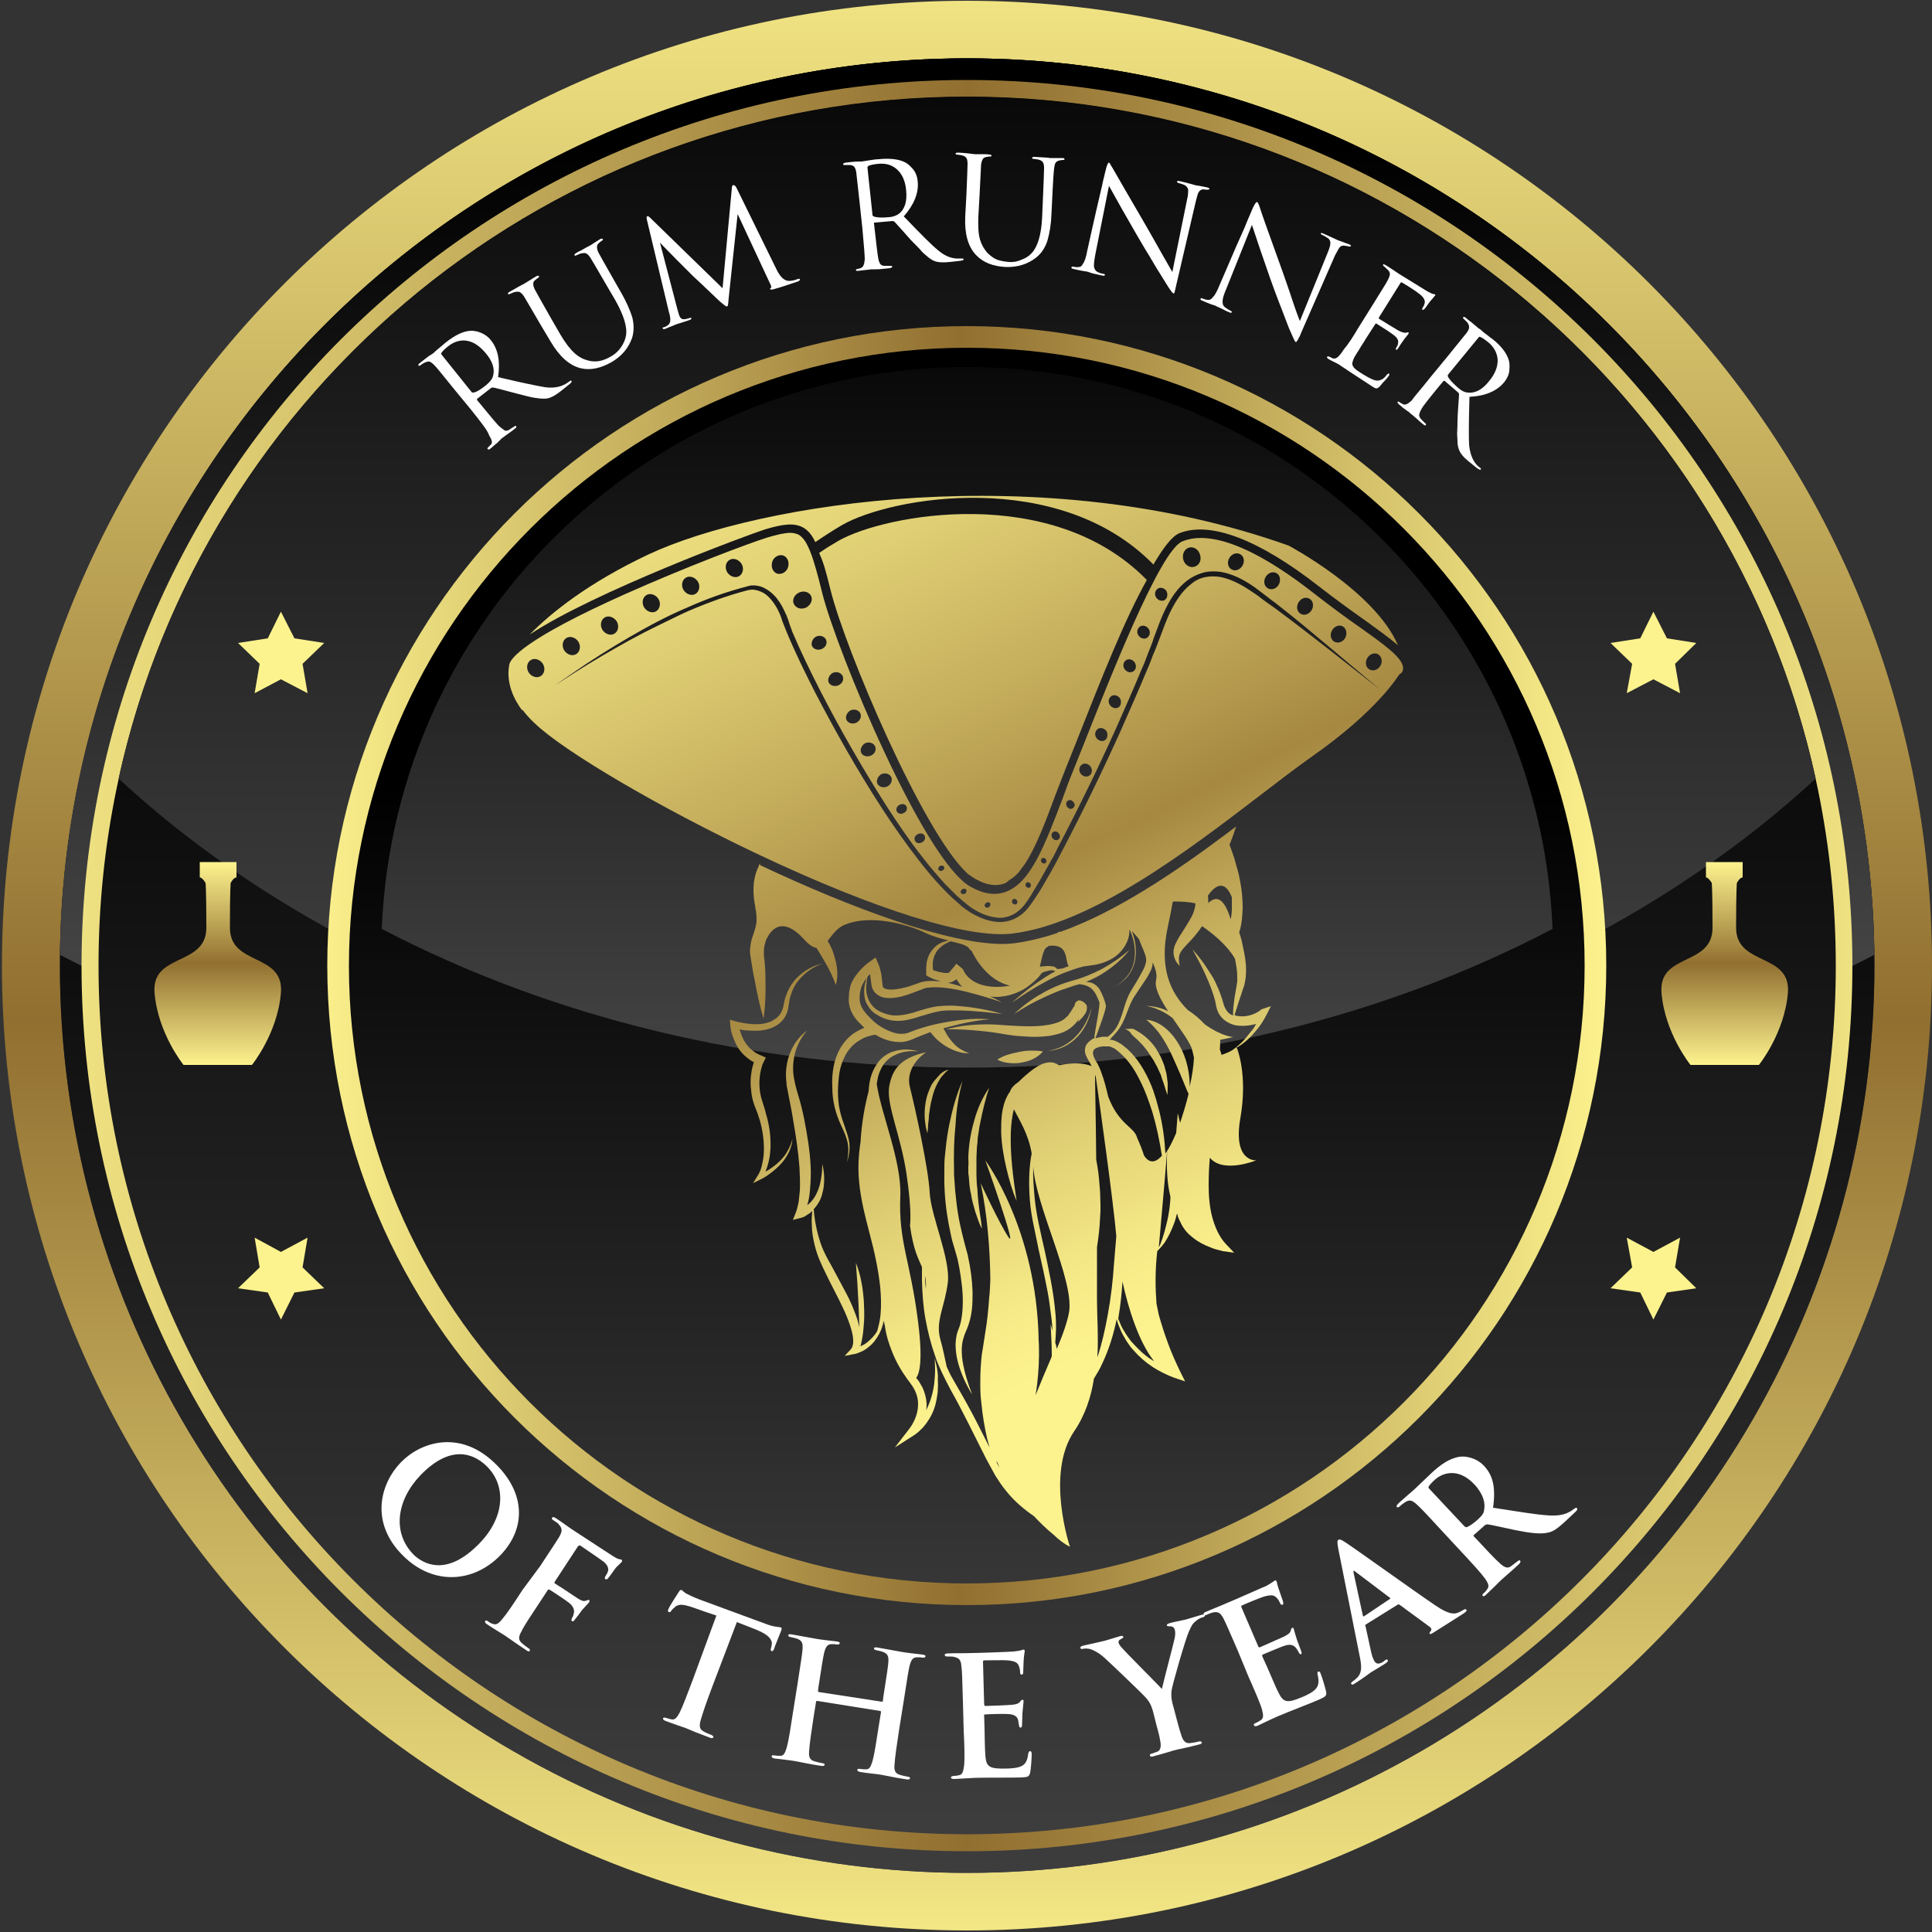 <svg xmlns="http://www.w3.org/2000/svg" xmlns:xlink="http://www.w3.org/1999/xlink" id="Layer_1" x="0px" y="0px" viewBox="0 0 500 500" style="enable-background:new 0 0 500 500;" xml:space="preserve"><rect x="0" y="0" width="500" height="500" fill="#333333" stroke="none"/><style type="text/css">	.st0{fill:url(#SVGID_1_);}	.st1{fill:url(#SVGID_00000121281612655346779010000009150918962676560572_);}	.st2{fill:url(#SVGID_00000060015127872543588050000004513932186320460205_);}	.st3{fill:url(#SVGID_00000160164732622580957500000015636379172789761214_);}	.st4{fill:url(#SVGID_00000114777652814923285560000001917941087214771085_);}	.st5{fill:url(#SVGID_00000150812524980048250330000003871604591403204259_);}	.st6{fill:url(#SVGID_00000173147836583987240800000007882858104396332479_);}	.st7{fill:url(#SVGID_00000120554659342488466160000002639656923309820603_);}	.st8{fill:url(#SVGID_00000039839424072299106320000001282367427076255150_);}	.st9{fill:url(#SVGID_00000075141036756299441640000011410880498059815828_);}	.st10{fill:url(#SVGID_00000005983077751954754250000002253603967228641200_);}	.st11{fill:url(#SVGID_00000057839261589548281520000008371833974010685096_);}	.st12{fill:url(#SVGID_00000085232221762501676270000005093005293319322273_);}	.st13{fill:url(#SVGID_00000072980558711406072670000000974917881241992106_);}	.st14{fill:url(#SVGID_00000162345093217812494250000006687172978645704597_);}	.st15{fill:url(#SVGID_00000001648461876577079020000007200998383726275769_);}	.st16{display:none;}	.st17{display:inline;fill:#FFFFFF;}	.st18{fill:#FFFFFF;}	.st19{fill:url(#SVGID_00000181788368984370097250000006855929502734389653_);}	.st20{fill:url(#SVGID_00000154395984928655162620000009085457818750266758_);}	.st21{fill:url(#SVGID_00000157274984963924381890000001640653079246165947_);}	.st22{fill:url(#SVGID_00000078729761462951698140000006271518737984178366_);}	.st23{fill:url(#SVGID_00000044860398392649494090000002734179088850911125_);}	.st24{fill:url(#SVGID_00000099634149676703595220000008027361269344873360_);}	.st25{fill:url(#SVGID_00000127025330879994979770000010071189654665237159_);}	.st26{fill:url(#SVGID_00000134933141883609069250000015088394712464619411_);}	.st27{fill:url(#SVGID_00000052825119221707054960000016703749573503538330_);}	.st28{fill:url(#SVGID_00000039814992518585118270000015345455625731318172_);}	.st29{fill:url(#SVGID_00000016771739584869693930000005204170528455122349_);}	.st30{fill:url(#SVGID_00000139973941968225674090000011351679519022870967_);}	.st31{fill:url(#SVGID_00000070095708646222771670000012734206309827305881_);}</style><linearGradient id="SVGID_1_" gradientUnits="userSpaceOnUse" x1="250.25" y1="538.298" x2="250.25" y2="-22.695" gradientTransform="matrix(1 0 0 -1 0 502)">	<stop offset="0" style="stop-color:#FDF38E"></stop>	<stop offset="0.535" style="stop-color:#916F30"></stop>	<stop offset="1" style="stop-color:#FDF38E"></stop></linearGradient><path class="st0" d="M500,249.9c0,137.9-111.8,249.7-249.7,249.7c-138,0-249.8-111.8-249.8-249.7S112.3,0.2,250.3,0.2 C388.2,0.2,500,112,500,249.9z"></path><linearGradient id="SVGID_00000049922803612353706480000004359870500082881471_" gradientUnits="userSpaceOnUse" x1="250.3" y1="567.099" x2="250.3" y2="199.131" gradientTransform="matrix(1 0 0 -1 0 502)">	<stop offset="0" style="stop-color:#000000"></stop>	<stop offset="1" style="stop-color:#474748"></stop></linearGradient><circle style="fill:url(#SVGID_00000049922803612353706480000004359870500082881471_);" cx="250.3" cy="249.9" r="234.8"></circle><linearGradient id="SVGID_00000164512327622206981200000011410925438903569573_" gradientUnits="userSpaceOnUse" x1="250.3" y1="320.689" x2="250.3" y2="-31.944" gradientTransform="matrix(1 0 0 -1 0 502)">	<stop offset="0" style="stop-color:#000000"></stop>	<stop offset="1" style="stop-color:#474748"></stop></linearGradient><circle style="fill:url(#SVGID_00000164512327622206981200000011410925438903569573_);" cx="250.3" cy="249.9" r="234.8"></circle><linearGradient id="SVGID_00000131340394708101136310000011652421748071511698_" gradientUnits="userSpaceOnUse" x1="250.3" y1="464.43" x2="250.3" y2="242.738" gradientTransform="matrix(1 0 0 -1 0 502)">	<stop offset="0" style="stop-color:#000000"></stop>	<stop offset="1" style="stop-color:#474748"></stop></linearGradient><path style="fill:url(#SVGID_00000131340394708101136310000011652421748071511698_);" d="M15.5,247.1 C76.4,278.7,159.1,298,250.3,298s173.9-19.4,234.8-50.9c-1.5-128.4-106.1-232-234.8-232C121.5,15.1,16.9,118.7,15.5,247.1z"></path><linearGradient id="SVGID_00000145018206336266935090000005346492523964824193_" gradientUnits="userSpaceOnUse" x1="-14.573" y1="252.1" x2="514.959" y2="252.1" gradientTransform="matrix(1 0 0 -1 0 502)">	<stop offset="0" style="stop-color:#FDF38E"></stop>	<stop offset="0.5" style="stop-color:#916F30"></stop>	<stop offset="1" style="stop-color:#FDF38E"></stop></linearGradient><path style="fill:url(#SVGID_00000145018206336266935090000005346492523964824193_);" d="M479.4,249.9 c0,126.6-102.6,229.2-229.1,229.2c-126.6,0-229.2-102.6-229.2-229.2S123.7,20.7,250.3,20.7C376.8,20.7,479.4,123.3,479.4,249.9z"></path><linearGradient id="SVGID_00000026857046435178653130000001601481219792340632_" gradientUnits="userSpaceOnUse" x1="250.3" y1="364.084" x2="250.3" y2="-25.013" gradientTransform="matrix(1 0 0 -1 0 502)">	<stop offset="0" style="stop-color:#000000"></stop>	<stop offset="1" style="stop-color:#474748"></stop></linearGradient><path style="fill:url(#SVGID_00000026857046435178653130000001601481219792340632_);" d="M475.1,249.9 c0,124.2-100.7,224.8-224.8,224.8C126.1,474.7,25.5,374,25.5,249.9c0-124.2,100.7-224.8,224.8-224.8 C374.4,25.1,475.1,125.7,475.1,249.9z"></path><linearGradient id="SVGID_00000072238182128799641780000000864886163553516418_" gradientUnits="userSpaceOnUse" x1="250.3" y1="516.098" x2="250.3" y2="206.202" gradientTransform="matrix(1 0 0 -1 0 502)">	<stop offset="0" style="stop-color:#000000"></stop>	<stop offset="1" style="stop-color:#474748"></stop></linearGradient><path style="fill:url(#SVGID_00000072238182128799641780000000864886163553516418_);" d="M250.3,281.2c88.1,0,166.8-31,219.6-79.7 C447.8,100.6,357.9,25,250.3,25S52.8,100.5,30.7,201.5C83.4,250.3,162.2,281.2,250.3,281.2z"></path><linearGradient id="SVGID_00000010287388503562321170000009067655885294955185_" gradientUnits="userSpaceOnUse" x1="79.089" y1="252.1" x2="417.211" y2="252.1" gradientTransform="matrix(1 0 0 -1 0 502)">	<stop offset="0" style="stop-color:#FDF38E"></stop>	<stop offset="0.5" style="stop-color:#916F30"></stop>	<stop offset="1" style="stop-color:#FDF38E"></stop></linearGradient><path style="fill:url(#SVGID_00000010287388503562321170000009067655885294955185_);" d="M415.7,249.9 c0,91.4-74.1,165.5-165.5,165.5S84.7,341.3,84.7,249.9S158.8,84.4,250.2,84.4C341.6,84.4,415.7,158.5,415.7,249.9z"></path><linearGradient id="SVGID_00000079443757851573572990000013910673875719154817_" gradientUnits="userSpaceOnUse" x1="250.2" y1="299.095" x2="250.2" y2="30.228" gradientTransform="matrix(1 0 0 -1 0 502)">	<stop offset="0" style="stop-color:#000000"></stop>	<stop offset="1" style="stop-color:#474748"></stop></linearGradient><path style="fill:url(#SVGID_00000079443757851573572990000013910673875719154817_);" d="M410.1,249.9 c0,88.3-71.6,159.9-159.9,159.9S90.3,338.2,90.3,249.9C90.4,161.6,162,90,250.3,90S410.1,161.6,410.1,249.9z"></path><linearGradient id="SVGID_00000097471947548925110320000005959953323867291056_" gradientUnits="userSpaceOnUse" x1="250.3" y1="434.778" x2="250.3" y2="215.39" gradientTransform="matrix(1 0 0 -1 0 502)">	<stop offset="0" style="stop-color:#000000"></stop>	<stop offset="1" style="stop-color:#474748"></stop></linearGradient><path style="fill:url(#SVGID_00000097471947548925110320000005959953323867291056_);" d="M250.3,276.3c56.1,0,108.2-13.2,151.5-35.9 C398.5,159.5,332,95,250.3,95S102.1,159.6,98.8,240.4C142.1,263,194.2,276.3,250.3,276.3z"></path><linearGradient id="SVGID_00000127744079115823289680000008788249690162692792_" gradientUnits="userSpaceOnUse" x1="271.808" y1="333.15" x2="272.374" y2="333.15" gradientTransform="matrix(1 0 0 -1 0 502)">	<stop offset="0" style="stop-color:#FDF38E"></stop>	<stop offset="0.5" style="stop-color:#916F30"></stop>	<stop offset="1" style="stop-color:#FDF38E"></stop></linearGradient><polygon style="fill:url(#SVGID_00000127744079115823289680000008788249690162692792_);" points="427.9,158.3 424.5,165.2  416.8,166.4 422.4,171.8 421,179.4 427.9,175.8 434.8,179.4 433.5,171.8 439,166.4 431.4,165.2 "></polygon><linearGradient id="SVGID_00000117637125654846064470000010351744611948403865_" gradientUnits="userSpaceOnUse" x1="271.808" y1="-6633.907" x2="272.374" y2="-6633.907" gradientTransform="matrix(1 0 0 1 0 6964.807)">	<stop offset="0" style="stop-color:#FDF38E"></stop>	<stop offset="0.5" style="stop-color:#916F30"></stop>	<stop offset="1" style="stop-color:#FDF38E"></stop></linearGradient><polygon style="fill:url(#SVGID_00000117637125654846064470000010351744611948403865_);" points="427.9,341.5 424.5,334.5  416.8,333.4 422.4,328 421,320.3 427.9,324 434.8,320.3 433.5,328 439,333.4 431.4,334.5 "></polygon><linearGradient id="SVGID_00000083779853437606520090000005296390295921185983_" gradientUnits="userSpaceOnUse" x1="5013.422" y1="333.15" x2="5013.988" y2="333.15" gradientTransform="matrix(-1 0 0 -1 5242.268 502)">	<stop offset="0" style="stop-color:#FDF38E"></stop>	<stop offset="0.5" style="stop-color:#916F30"></stop>	<stop offset="1" style="stop-color:#FDF38E"></stop></linearGradient><polygon style="fill:url(#SVGID_00000083779853437606520090000005296390295921185983_);" points="72.7,158.3 76.2,165.2 83.9,166.4  78.3,171.8 79.6,179.4 72.7,175.8 65.9,179.4 67.2,171.8 61.6,166.4 69.3,165.2 "></polygon><linearGradient id="SVGID_00000059998807874081340740000000057703105314525868_" gradientUnits="userSpaceOnUse" x1="5013.422" y1="-6633.907" x2="5013.988" y2="-6633.907" gradientTransform="matrix(-1 0 0 1 5242.268 6964.807)">	<stop offset="0" style="stop-color:#FDF38E"></stop>	<stop offset="0.5" style="stop-color:#916F30"></stop>	<stop offset="1" style="stop-color:#FDF38E"></stop></linearGradient><polygon style="fill:url(#SVGID_00000059998807874081340740000000057703105314525868_);" points="72.7,341.5 76.2,334.5 83.9,333.4  78.3,328 79.6,320.3 72.7,324 65.9,320.3 67.2,328 61.6,333.4 69.3,334.5 "></polygon><linearGradient id="SVGID_00000160868692965177036020000002748298586058806960_" gradientUnits="userSpaceOnUse" x1="56.35" y1="226.4" x2="56.35" y2="278.838" gradientTransform="matrix(1 0 0 -1 0 502)">	<stop offset="0" style="stop-color:#FDF38E"></stop>	<stop offset="0.5" style="stop-color:#916F30"></stop>	<stop offset="1" style="stop-color:#FDF38E"></stop></linearGradient><path style="fill:url(#SVGID_00000160868692965177036020000002748298586058806960_);" d="M59.5,240.1c0-10,0.2-11.6,0.2-11.6 s0.8-1.5,1.5-1.4v-4h-4.7h-0.1h-4.7v4c0.6-0.1,1.5,1.4,1.5,1.4s0.2,1.5,0.2,11.6S39.1,246.5,40,257s7.5,18.6,7.5,18.6h8.8h0.1h8.8 c0,0,6.6-8.1,7.5-18.6S59.5,250.1,59.5,240.1z"></path><linearGradient id="SVGID_00000060749767841604360560000000408112820963276988_" gradientUnits="userSpaceOnUse" x1="446.35" y1="226.4" x2="446.35" y2="278.838" gradientTransform="matrix(1 0 0 -1 0 502)">	<stop offset="0" style="stop-color:#FDF38E"></stop>	<stop offset="0.5" style="stop-color:#916F30"></stop>	<stop offset="1" style="stop-color:#FDF38E"></stop></linearGradient><path style="fill:url(#SVGID_00000060749767841604360560000000408112820963276988_);" d="M449.3,240.1c0-10,0.2-11.6,0.2-11.6 s0.8-1.5,1.5-1.4v-4h-4.7h-0.1h-4.7v4c0.6-0.1,1.5,1.4,1.5,1.4s0.2,1.5,0.2,11.6s-14.1,6.4-13.2,16.9s7.5,18.6,7.5,18.6h8.8h0.1h8.8 c0,0,6.6-8.1,7.5-18.6S449.3,250.1,449.3,240.1z"></path><g class="st16">	<path class="st17" d="M87.3,136.3c-3.8-2.8-4.5-3.4-5.3-3.9c-0.9-0.6-1.4-0.7-2.2,0c-0.2,0.2-0.5,0.6-0.8,0.9  c-0.2,0.3-0.4,0.4-0.5,0.3c-0.2-0.1-0.1-0.3,0.2-0.7c1-1.3,2.2-2.8,2.6-3.4c0.6-0.9,2-2.8,2.6-3.6c1.2-1.6,2.6-3.1,4.5-3.8  c1-0.3,3-0.4,4.7,0.9c1.8,1.4,3,3.4,3.1,7.4c4.5-0.1,8-0.2,10.6-0.5c2.5-0.3,3.4-1.2,3.8-1.5c0.3-0.2,0.4-0.4,0.6-0.6  c0.1-0.2,0.3-0.2,0.4-0.2c0.2,0.1,0.1,0.4-0.1,0.7l-1.8,2.4c-1,1.4-1.6,1.9-2.5,2.3c-1.4,0.6-3.3,0.7-6.2,0.7  c-2.1,0-4.7-0.1-5.3-0.1c-0.2,0-0.4,0.1-0.5,0.3l-1.6,2.1c-0.1,0.1-0.1,0.2,0.1,0.3l0.4,0.3c2.3,1.7,4.3,3.2,5.4,3.9  c0.8,0.5,1.4,0.7,2.1,0.1c0.3-0.3,0.8-0.8,1-1.1c0.1-0.2,0.3-0.2,0.4-0.2c0.2,0.1,0.1,0.4-0.1,0.7c-1.1,1.4-2.5,3.2-2.8,3.6  c-0.4,0.5-1.5,2.1-2.2,3.1c-0.2,0.3-0.4,0.4-0.6,0.3c-0.1-0.1-0.1-0.2,0.1-0.5c0.3-0.4,0.5-0.7,0.6-1c0.3-0.6-0.2-1.1-0.8-1.8  c-1-0.9-2.9-2.4-5.2-4.1L87.3,136.3z M91.5,134.8c0.3,0.2,0.4,0.2,0.6,0.1c0.6-0.4,1.2-1.1,1.7-1.7c0.7-1,0.9-1.4,0.9-2.1  c0-1.2-0.6-2.7-2.6-4.3c-3.5-2.7-6.3-1.1-7.4,0.4c-0.5,0.6-0.8,1.1-0.9,1.4c-0.1,0.2,0,0.3,0.2,0.5L91.5,134.8z"></path>	<path class="st17" d="M107.5,118.1c3.2,3.2,5.2,3.8,7.2,3.6c1.8-0.2,2.9-1.1,3.6-1.9c1-1,1.8-2.5,1.8-4.3c0-2.4-2-4.5-4.3-6.7  l-2.8-2.7c-3.4-3.3-4-3.9-4.8-4.6s-1.3-0.9-2.2-0.3c-0.2,0.1-0.6,0.5-0.9,0.7c-0.2,0.2-0.4,0.3-0.6,0.2c-0.2-0.2,0-0.4,0.3-0.7  c1.1-1.1,2.6-2.5,2.6-2.5c0.3-0.3,1.6-1.7,2.4-2.6c0.3-0.3,0.5-0.4,0.7-0.3c0.2,0.2,0.1,0.3-0.2,0.6c-0.2,0.2-0.3,0.4-0.6,0.7  c-0.5,0.7-0.3,1.3,0.5,2.1c0.7,0.7,1.3,1.4,4.7,4.7l2.4,2.3c2.5,2.4,4.9,5.2,4.6,8.7c-0.2,2.9-1.5,4.8-2.9,6.2  c-1.2,1.2-3.3,3.3-6.4,3.4c-2.1,0.1-4.6-0.6-7.8-3.8l-3.3-3.2c-3.4-3.3-4-3.9-4.8-4.6s-1.3-0.9-2.2-0.3c-0.2,0.1-0.6,0.5-0.9,0.8  c-0.2,0.2-0.4,0.3-0.6,0.2c-0.2-0.2,0-0.4,0.3-0.7c1.2-1.2,2.6-2.5,3.2-3.2c0.5-0.5,1.8-2,2.6-2.8c0.3-0.3,0.5-0.4,0.7-0.3  c0.2,0.2,0.1,0.3-0.1,0.6c-0.2,0.2-0.3,0.4-0.6,0.7c-0.5,0.7-0.3,1.3,0.5,2.1c0.7,0.7,1.3,1.4,4.7,4.7L107.5,118.1z"></path>	<path class="st17" d="M147.3,91.9c1.4,1.4,2.2,1.9,3.1,1.6c0.9-0.3,1.4-0.7,1.7-0.9c0.2-0.2,0.4-0.3,0.5-0.1  c0.2,0.2-0.1,0.5-0.4,0.8c-0.6,0.5-4.1,3-5.2,3.7c-0.6,0.4-0.8,0.4-0.9,0.3c-0.1-0.1-0.1-0.3,0.1-0.5c0.1-0.2-0.1-0.5-0.7-1.2  l-9.9-10l3.1,15.6c0.3,1.6,0.4,1.9,0.1,2.1c-0.2,0.2-0.8-0.1-1.8-0.6c-1.5-0.7-6.3-3-7.1-3.5c-0.6-0.4-4.7-2.5-7-3.7l6.3,11.1  c0.3,0.5,0.5,0.8,0.8,1.2c0.4,0.5,0.8,0.5,1.3,0.2c0.5-0.2,0.9-0.5,1.1-0.7c0.2-0.2,0.4-0.2,0.5-0.1c0.2,0.2,0,0.4-0.4,0.7  c-1,0.8-2.2,1.6-2.7,1.9c-0.5,0.4-1.6,1.3-2.4,1.9c-0.2,0.2-0.5,0.3-0.7,0.1c-0.1-0.1,0-0.3,0.3-0.5c0.2-0.2,0.4-0.3,0.7-0.6  c0.6-0.7,0.1-1.8-0.5-2.7l-9.8-18.1c-0.2-0.5-0.3-0.8-0.1-1c0.2-0.1,0.4-0.1,1.3,0.3l17.4,8.9l-4-19.3c-0.1-0.5-0.1-0.8,0.1-1  c0.2-0.2,0.6,0,1,0.4L147.3,91.9z"></path>	<path class="st17" d="M158.4,73.6c-2-4.3-2.4-5.1-2.9-5.9c-0.5-0.9-1-1.3-2-1c-0.3,0.1-0.7,0.3-1.1,0.4c-0.3,0.1-0.5,0.2-0.6,0  s0.1-0.3,0.5-0.5c1.5-0.7,3.3-1.5,3.9-1.8c1-0.5,3.1-1.6,3.9-2c1.8-0.8,3.7-1.6,5.8-1.3c1,0.2,2.9,1.1,3.8,2.9c1,2.1,1.1,4.4-0.7,8  c4,1.9,7.2,3.6,9.7,4.5c2.4,0.9,3.6,0.5,4,0.4c0.3-0.1,0.6-0.2,0.8-0.3c0.2-0.1,0.4-0.1,0.4,0.1c0.1,0.2-0.1,0.4-0.4,0.5l-2.8,1.3  c-1.6,0.8-2.3,1-3.3,0.9c-1.5-0.1-3.2-0.9-5.8-2.3c-1.9-1-4.1-2.3-4.6-2.5c-0.2-0.1-0.4,0-0.6,0l-2.4,1.1c-0.1,0.1-0.2,0.2-0.1,0.3  l0.2,0.4c1.3,2.6,2.3,4.8,3,5.9c0.5,0.8,0.9,1.3,1.8,1c0.4-0.1,1.1-0.4,1.4-0.5c0.2-0.1,0.4-0.1,0.4,0.1c0.1,0.2-0.1,0.4-0.4,0.6  c-1.6,0.8-3.8,1.7-4.2,1.9c-0.5,0.3-2.3,1.2-3.4,1.7c-0.4,0.2-0.6,0.2-0.7,0c-0.1-0.1,0-0.3,0.3-0.4c0.4-0.2,0.7-0.4,1-0.6  c0.5-0.4,0.4-1.1,0.1-1.9c-0.4-1.2-1.5-3.5-2.7-6.1L158.4,73.6z M162.8,74.2c0.1,0.3,0.3,0.4,0.5,0.4c0.7-0.1,1.6-0.4,2.3-0.7  c1.1-0.5,1.4-0.8,1.8-1.4c0.5-1,0.7-2.7-0.4-5c-1.9-4-5.1-3.9-6.8-3.1c-0.7,0.3-1.2,0.6-1.4,0.8c-0.2,0.2-0.2,0.3-0.1,0.5  L162.8,74.2z"></path>	<path class="st17" d="M180.3,63.8c-1.6-4.5-1.8-5.3-2.2-6.2c-0.4-1-0.8-1.4-1.8-1.2c-0.3,0-0.8,0.2-1.2,0.3  c-0.3,0.1-0.5,0.1-0.6-0.1c-0.1-0.2,0.1-0.3,0.6-0.5c1.4-0.5,2.7-0.9,4.3-1.4c0.9-0.3,6.8-2.4,7.4-2.6c0.5-0.3,1-0.5,1.2-0.6  c0.1-0.1,0.3-0.2,0.4-0.3c0.1-0.1,0.2,0.1,0.3,0.2c0.1,0.2,0,0.6,0.4,2c0.1,0.3,0.5,1.6,0.5,2c0,0.2,0,0.4-0.2,0.4  c-0.2,0.1-0.3-0.1-0.5-0.4c0-0.1-0.2-0.6-0.5-0.9c-0.4-0.5-0.8-0.7-2.3-0.4c-0.5,0.1-3.6,1.1-4.2,1.3c-0.1,0.1-0.2,0.2-0.1,0.4  l2.6,7.4c0.1,0.2,0.1,0.3,0.3,0.3c0.6-0.2,4-1.4,4.7-1.7s1.1-0.5,1.3-0.9c0.1-0.3,0.2-0.5,0.3-0.5s0.2,0,0.3,0.2s0.1,0.7,0.5,2.2  c0.2,0.6,0.5,1.8,0.6,2c0.1,0.2,0.2,0.6-0.1,0.7c-0.2,0.1-0.4-0.2-0.4-0.4c-0.1-0.3-0.2-0.5-0.4-0.8c-0.4-0.5-0.9-0.8-2-0.6  c-0.6,0.1-3.5,1.1-4.2,1.4c-0.1,0.1-0.1,0.2-0.1,0.4l0.8,2.3c0.3,1,1.3,3.7,1.6,4.6c0.8,2,1.4,2.3,4.4,1.2c0.8-0.3,2-0.7,2.6-1.3  c0.6-0.6,0.8-1.4,0.6-2.6c-0.1-0.3,0-0.5,0.2-0.6s0.3,0.2,0.4,0.4c0.2,0.7,0.7,2.8,0.8,3.4c0.1,0.8-0.2,0.9-1.3,1.3  c-2.6,0.9-5.3,1.6-8.2,2.7c-1.2,0.4-2.4,0.9-3.7,1.4c-0.4,0.1-0.6,0.1-0.7-0.1c-0.1-0.1,0-0.3,0.4-0.4c0.4-0.2,0.8-0.3,1-0.5  c0.5-0.3,0.5-1,0.3-1.9c-0.3-1.3-1.1-3.6-2-6.3L180.3,63.8z"></path>	<path class="st17" d="M199.7,57.7c-1.1-4.6-1.3-5.5-1.6-6.4c-0.3-1-0.7-1.4-1.7-1.4c-0.3,0-0.8,0.1-1.2,0.2  c-0.3,0.1-0.5,0.1-0.6-0.2c-0.1-0.2,0.1-0.3,0.6-0.4c1.6-0.4,3.5-0.7,4.4-0.9c1.2-0.3,3-0.8,4.4-1.1c3.8-0.9,5.3,0,6.1,0.5  s1.9,1.5,2.4,3.6c0.9,3.7-1.5,7.6-5.9,8.6c-0.2,0-0.5,0.1-0.6,0.1c-0.2,0-0.4,0-0.4-0.2c-0.1-0.2,0.1-0.4,0.8-0.5  c1.7-0.4,3.6-2.9,2.9-6c-0.2-1-0.7-3-2.8-4.1c-1.3-0.7-2.7-0.6-3.4-0.5c-0.5,0.1-0.9,0.2-1.2,0.4c-0.1,0.1-0.2,0.3-0.1,0.6  l2.9,12.1c0.7,2.8,1.2,5.2,1.7,6.5c0.3,0.8,0.6,1.5,1.6,1.4c0.4,0,1.1-0.1,1.6-0.2c0.3-0.1,0.5,0,0.5,0.1c0,0.2-0.2,0.4-0.5,0.4  c-2,0.5-3.9,0.8-4.7,1c-0.7,0.2-2.6,0.7-3.8,1c-0.4,0.1-0.6,0.1-0.7-0.2c0-0.2,0.1-0.3,0.4-0.4c0.5-0.1,0.8-0.3,1.1-0.4  c0.6-0.3,0.6-1,0.5-1.9c-0.1-1.3-0.7-3.7-1.4-6.5L199.7,57.7z"></path>	<path class="st17" d="M220.7,53.3c-0.5-4.7-0.6-5.6-0.8-6.6s-0.5-1.5-1.5-1.6c-0.3,0-0.8,0-1.2,0c-0.3,0-0.5,0-0.6-0.2  c0-0.2,0.2-0.3,0.6-0.4c1.6-0.2,3.6-0.3,4.3-0.4c1.1-0.1,3.4-0.5,4.4-0.6c2-0.2,4-0.3,5.9,0.7c0.9,0.5,2.4,1.9,2.6,4  c0.3,2.3-0.4,4.5-3.3,7.4c3.2,3.2,5.6,5.7,7.7,7.4c1.9,1.6,3.2,1.7,3.7,1.7c0.3,0,0.6,0,0.9,0c0.2,0,0.4,0.1,0.4,0.2  c0,0.2-0.2,0.3-0.6,0.4l-3,0.4c-1.7,0.2-2.5,0.1-3.4-0.2c-1.4-0.6-2.8-1.9-4.8-4.1c-1.4-1.6-3.1-3.5-3.6-3.9  c-0.2-0.2-0.4-0.2-0.6-0.2l-2.6,0.2c-0.2,0-0.2,0.1-0.2,0.3v0.4c0.3,2.9,0.6,5.3,0.9,6.6c0.2,0.9,0.5,1.5,1.4,1.6  c0.5,0,1.2,0,1.5-0.1c0.2,0,0.4,0.1,0.4,0.2c0,0.2-0.2,0.3-0.6,0.4c-1.8,0.2-4.1,0.4-4.6,0.4c-0.6,0.1-2.5,0.4-3.8,0.5  c-0.4,0-0.6,0-0.7-0.2c0-0.2,0.1-0.3,0.5-0.3c0.5-0.1,0.8-0.2,1.1-0.3c0.6-0.2,0.7-0.9,0.7-1.8c0-1.3-0.3-3.8-0.6-6.6L220.7,53.3z   M224.7,55.3c0,0.3,0.1,0.5,0.3,0.5c0.7,0.1,1.6,0.1,2.4,0c1.2-0.1,1.6-0.3,2.1-0.8c0.9-0.8,1.6-2.3,1.3-4.9  c-0.5-4.4-3.6-5.3-5.4-5.1c-0.8,0.1-1.3,0.2-1.6,0.3c-0.2,0.1-0.3,0.2-0.2,0.5L224.7,55.3z"></path>	<path class="st17" d="M244.6,51.3c0-4.7,0-5.6-0.1-6.6c-0.1-1.1-0.3-1.6-1.3-1.8c-0.2-0.1-0.8-0.1-1.2-0.1c-0.3,0-0.5-0.1-0.5-0.3  s0.2-0.3,0.7-0.3c1.4,0,2.9,0.1,4.5,0.1c1,0,7.2,0,7.8-0.1s1.1-0.1,1.3-0.2c0.2,0,0.3-0.1,0.5-0.1c0.2,0,0.2,0.1,0.2,0.3  s-0.2,0.6-0.2,2c0,0.3-0.1,1.7-0.1,2.1c0,0.2-0.1,0.3-0.3,0.3s-0.3-0.2-0.3-0.6c0-0.1,0-0.6-0.2-1c-0.2-0.6-0.5-0.9-2.1-1.1  c-0.5-0.1-3.8-0.1-4.4-0.1c-0.2,0-0.2,0.1-0.2,0.3V52c0,0.2,0,0.3,0.2,0.3c0.7,0,4.3,0,5-0.1s1.2-0.2,1.5-0.5  c0.2-0.3,0.3-0.4,0.5-0.4c0.1,0,0.2,0.1,0.2,0.2c0,0.2-0.1,0.7-0.2,2.3c0,0.6-0.1,1.9-0.1,2.1c0,0.2,0,0.6-0.3,0.6  c-0.2,0-0.3-0.3-0.3-0.5c0-0.3,0-0.5-0.1-0.9c-0.2-0.6-0.6-1.1-1.8-1.2c-0.6-0.1-3.7-0.1-4.4-0.1c-0.2,0-0.2,0.1-0.2,0.3v2.5  c0,1.1,0,3.9,0,4.8c0.1,2.2,0.6,2.6,3.8,2.6c0.8,0,2.1,0,2.9-0.4s1.2-1,1.4-2.3c0.1-0.3,0.1-0.5,0.3-0.5c0.2,0,0.3,0.2,0.3,0.6  c0,0.7-0.2,2.8-0.4,3.5c-0.2,0.8-0.5,0.8-1.7,0.8c-2.8,0-5.5-0.2-8.6-0.1c-1.2,0-2.5,0.1-3.9,0.1c-0.4,0-0.6-0.1-0.6-0.3  c0-0.2,0.1-0.2,0.5-0.3c0.5,0,0.8-0.1,1.1-0.1c0.6-0.1,0.8-0.8,0.9-1.7c0.2-1.3,0.1-3.8,0.1-6.6L244.6,51.3z"></path>	<path class="st17" d="M261.4,65.6c-0.5-0.3-0.6-0.4-0.5-1.1c0.2-1.7,0.5-3.6,0.5-4.1c0.1-0.5,0.2-0.8,0.4-0.8  c0.3,0,0.3,0.3,0.3,0.6c0,0.4,0,1.1,0.1,1.6c0.5,2.4,2.2,3.4,4.1,3.5c2.8,0.3,4.3-1.5,4.5-3.2c0.1-1.5-0.2-3-2.6-5.2l-1.3-1.2  c-3.2-3-4.1-5.3-3.9-7.8c0.3-3.4,3.4-5.6,7.7-5.2c1.2,0.1,2.1,0.3,2.8,0.5c0.5,0.1,0.9,0.3,1.2,0.4c0.3,0.1,0.4,0.2,0.4,0.4  c0,0.4-0.2,1.3-0.5,3.7c-0.1,0.7-0.2,0.9-0.4,0.9c-0.2,0-0.3-0.2-0.3-0.6c0-0.3,0-1.3-0.6-2.1c-0.4-0.6-1.2-1.6-3.2-1.8  c-2.3-0.2-3.8,1-4,2.9c-0.1,1.4,0.5,2.6,2.9,4.8l0.8,0.7c3.5,3.2,4.6,5.4,4.4,8.4c-0.2,1.8-1,3.9-3.4,5.1c-1.6,0.8-3.4,1-5.1,0.8  C264.1,66.7,262.7,66.4,261.4,65.6z"></path>	<path class="st17" d="M282.6,53.8c0.9-4.7,1-5.5,1.2-6.5c0.1-1.1,0-1.6-1-2c-0.2-0.1-0.7-0.2-1.2-0.3c-0.3-0.1-0.5-0.2-0.5-0.4  s0.3-0.2,0.7-0.1c1.4,0.3,2.8,0.6,4.4,0.9c1,0.2,7.1,1.3,7.7,1.4c0.6,0,1.1,0.1,1.4,0.1c0.2,0,0.4-0.1,0.5,0c0.2,0,0.2,0.2,0.1,0.3  c0,0.2-0.3,0.6-0.6,1.9c-0.1,0.3-0.4,1.6-0.5,2c-0.1,0.1-0.2,0.3-0.4,0.3c-0.2,0-0.2-0.2-0.2-0.6c0-0.1,0.1-0.6,0-1  c-0.1-0.6-0.3-1-1.8-1.5c-0.5-0.2-3.7-0.8-4.3-0.9c-0.2,0-0.2,0.1-0.3,0.3l-1.5,7.8c0,0.2,0,0.3,0.2,0.4c0.7,0.1,4.2,0.8,4.9,0.9  c0.7,0.1,1.2,0.1,1.6-0.2c0.3-0.2,0.4-0.3,0.6-0.3c0.1,0,0.2,0.1,0.2,0.3s-0.2,0.7-0.7,2.2c-0.1,0.6-0.5,1.8-0.5,2  s-0.1,0.6-0.4,0.5c-0.2,0-0.2-0.4-0.2-0.5c0-0.3,0.1-0.5,0-0.9c0-0.6-0.4-1.2-1.5-1.5c-0.6-0.2-3.6-0.8-4.3-0.9  c-0.2,0-0.2,0.1-0.2,0.3l-0.5,2.4c-0.2,1-0.8,3.9-0.9,4.7c-0.3,2.1,0.1,2.7,3.2,3.3c0.8,0.1,2.1,0.4,3,0.2c0.9-0.2,1.4-0.8,1.8-2  c0.1-0.3,0.2-0.4,0.4-0.4c0.2,0,0.2,0.3,0.1,0.6c-0.1,0.7-0.8,2.7-1,3.3c-0.4,0.8-0.6,0.7-1.8,0.5c-2.7-0.5-5.4-1.2-8.5-1.8  c-1.2-0.2-2.5-0.4-3.9-0.6c-0.4-0.1-0.6-0.2-0.6-0.4c0-0.2,0.2-0.2,0.5-0.2c0.5,0.1,0.8,0.1,1.1,0.1c0.6,0,0.9-0.7,1.2-1.5  c0.4-1.3,0.9-3.7,1.4-6.5L282.6,53.8z"></path>	<path class="st17" d="M304.5,49.7c0.2-0.6,0.4-1,0.7-0.9c0.3,0.1,0.5,0.6,0.8,1.3c0.2,0.5,3.2,6.8,6.1,12.5  c1.4,2.7,4.1,8.4,4.4,9.1l4.1-13.6c0.6-1.8,0.5-2.5-0.1-3c-0.4-0.3-1.1-0.6-1.5-0.7c-0.4-0.1-0.4-0.2-0.4-0.4  c0.1-0.2,0.4-0.2,0.9,0c1.5,0.5,2.9,1.1,3.6,1.3c0.3,0.1,1.5,0.4,2.9,0.9c0.4,0.1,0.7,0.3,0.6,0.5s-0.3,0.2-0.6,0.1  c-0.3-0.1-0.5-0.2-0.9-0.2c-0.9,0-1.3,0.5-1.9,2.2c-2.1,6.2-4.2,12.4-6.4,18.6c-0.2,0.7-0.4,0.9-0.7,0.8c-0.3-0.1-0.6-0.5-0.8-1  c-1.3-2.4-3.8-7.5-5.9-11.6c-2.2-4.3-4.3-9.1-4.7-9.9L301,68.4c-0.7,2.3-0.6,3.2,0,3.6c0.4,0.3,1,0.6,1.5,0.7  c0.3,0.1,0.5,0.2,0.4,0.4c-0.1,0.2-0.4,0.2-0.8,0.1c-1.9-0.6-3.1-1.1-3.6-1.3c-0.3-0.1-1.7-0.5-3.2-1c-0.4-0.1-0.6-0.2-0.6-0.5  c0.1-0.2,0.3-0.2,0.6-0.1c0.4,0.1,0.9,0.3,1.4,0.3c0.8,0,1.2-0.8,2.1-3.4C300.6,60.9,303.1,53.6,304.5,49.7z"></path>	<path class="st17" d="M335.9,76.8c-1.3,2.6-2.3,4.8-2.8,6.1c-0.3,0.8-0.4,1.5,0.4,2c0.4,0.2,1,0.6,1.4,0.8c0.3,0.1,0.4,0.3,0.3,0.4  c-0.1,0.2-0.4,0.2-0.7,0c-1.9-0.9-3.6-1.8-4.4-2.2c-0.6-0.3-2.5-1.1-3.6-1.6c-0.4-0.2-0.5-0.4-0.4-0.6c0.1-0.1,0.2-0.2,0.6,0  s0.8,0.3,1.1,0.4c0.6,0.2,1.1-0.4,1.6-1.1c0.7-1.1,1.8-3.3,3-5.9l5.6-11.5c-1.1-0.5-2.8-1.3-4.2-1.9c-1.7-0.7-2.4-0.9-3.1-0.5  c-0.5,0.3-0.8,0.6-1,0.8s-0.3,0.3-0.5,0.2s-0.2-0.3,0-0.6c0.2-0.4,2-2.7,2.2-2.9c0.3-0.3,0.4-0.5,0.6-0.4s0.4,0.5,1,0.9  c0.8,0.5,1.8,1.1,2.7,1.5l11.1,5.4c0.9,0.4,1.6,0.6,2,0.8c0.5,0.1,0.7,0.2,0.8,0.2c0.2,0.1,0.1,0.3-0.1,0.7  c-0.3,0.6-1.3,2.5-1.7,3.2c-0.2,0.3-0.3,0.4-0.5,0.3s-0.2-0.3,0-0.7c0-0.1,0.1-0.2,0.1-0.3c0.3-0.8-0.1-1.9-2.5-3.2  c-0.7-0.4-1.9-1-3.5-1.8L335.9,76.8z"></path>	<path class="st17" d="M348,84.4c-0.1-0.1-0.2-0.1-0.4,0.1l-3.8,2.9c-0.7,0.5-1.2,1-1.4,1.4c-0.3,0.5-0.3,1,0.5,1.5  c0.1,0.1,0.3,0.2,0.4,0.2c0.3,0.2,0.4,0.3,0.3,0.5s-0.3,0.2-0.6,0c-0.8-0.5-1.9-1.3-2.8-1.8c-0.3-0.2-1.8-1-3.2-1.9  c-0.3-0.2-0.5-0.4-0.3-0.6c0.1-0.2,0.3-0.1,0.5,0s0.6,0.3,0.8,0.4c1.3,0.6,2.4,0,3.7-1l17-12.4c0.8-0.6,1.2-0.7,1.4-0.6  c0.2,0.1,0.2,0.5,0.1,1.3c-0.3,1.9-2.8,15.3-3.6,20.4c-0.5,3,0,3.9,0.5,4.3c0.3,0.3,0.7,0.6,1,0.8c0.2,0.1,0.3,0.3,0.2,0.4  c-0.1,0.2-0.4,0.1-1.4-0.5s-3.1-1.9-5.1-3.3c-0.5-0.3-0.6-0.4-0.5-0.6c0.1-0.1,0.2-0.1,0.5,0c0.2,0.1,0.6-0.1,0.6-0.5l1.4-6.9  c0-0.2,0-0.3-0.1-0.4L348,84.4z M354.2,86.4c0.1,0.1,0.2,0,0.2-0.1l1.7-8c0.1-0.3,0-0.4-0.3-0.2l-6.5,5c-0.1,0.1-0.1,0.2,0,0.3  L354.2,86.4z"></path>	<path class="st17" d="M370.3,98.7c-1.8,2.3-3.3,4.2-4,5.4c-0.5,0.7-0.7,1.4-0.1,2.1c0.3,0.3,0.8,0.8,1.2,1.1  c0.3,0.2,0.3,0.4,0.2,0.5c-0.1,0.2-0.4,0.1-0.7-0.1c-1.6-1.3-3.1-2.6-3.8-3.1c-0.6-0.4-2.2-1.6-3.2-2.3c-0.3-0.3-0.4-0.5-0.3-0.6  s0.3-0.1,0.5,0.1c0.4,0.3,0.7,0.5,1,0.6c0.6,0.3,1.1-0.1,1.8-0.8c0.9-0.9,2.4-2.9,4.2-5.1l7.9-10.1c-1-0.7-2.5-1.8-3.7-2.8  c-1.5-1.1-2.1-1.4-2.9-1.2c-0.5,0.2-0.9,0.4-1.1,0.5c-0.2,0.2-0.4,0.2-0.5,0.1c-0.2-0.1-0.1-0.3,0.1-0.6c0.3-0.4,2.5-2.3,2.7-2.4  c0.3-0.3,0.5-0.4,0.7-0.2c0.2,0.2,0.2,0.6,0.8,1.1c0.7,0.6,1.5,1.4,2.4,2l9.7,7.6c0.8,0.6,1.4,1,1.8,1.2s0.7,0.3,0.8,0.4  c0.2,0.1,0.1,0.3-0.2,0.7c-0.4,0.5-1.8,2.2-2.3,2.8c-0.2,0.2-0.4,0.3-0.5,0.2c-0.2-0.2-0.1-0.3,0.1-0.7c0.1-0.1,0.1-0.2,0.2-0.3  c0.5-0.7,0.3-1.9-1.8-3.6c-0.6-0.5-1.6-1.3-3-2.5L370.3,98.7z"></path>	<path class="st17" d="M384.7,104c3.2-3.5,3.8-4.1,4.4-4.9c0.7-0.8,0.8-1.4,0.4-2c-0.2-0.3-0.5-0.6-0.7-0.9  c-0.2-0.2-0.3-0.4-0.2-0.6c0.1-0.1,0.4,0,0.7,0.3c0.9,0.8,2.3,2.2,2.9,2.8c0.6,0.5,2,1.7,2.9,2.5c0.3,0.3,0.4,0.5,0.3,0.6  c-0.2,0.2-0.3,0.1-0.6-0.1c-0.2-0.2-0.4-0.4-0.8-0.6c-0.7-0.5-1.3-0.2-2.1,0.5c-0.7,0.7-1.3,1.3-4.5,4.8l-3.7,4  c-2,2.2-3.7,4-4.5,5.1c-0.5,0.7-0.7,1.2-0.1,2c0.3,0.3,0.7,0.9,1.1,1.2c0.3,0.2,0.3,0.4,0.2,0.5c-0.1,0.2-0.4,0.1-0.6-0.2  c-1.5-1.4-2.9-2.8-3.5-3.4c-0.5-0.5-2-1.7-3-2.6c-0.3-0.3-0.4-0.5-0.2-0.7c0.1-0.1,0.3-0.1,0.5,0.2c0.3,0.3,0.7,0.5,0.9,0.7  c0.5,0.3,1,0.1,1.7-0.5c1-0.9,2.7-2.7,4.7-4.9L384.7,104z"></path>	<path class="st17" d="M398.2,108.5c0.8-1.7,0.7-2.3,0.2-3.3c-0.2-0.4-0.5-0.8-0.7-1s-0.2-0.3,0-0.5s0.4,0.1,0.7,0.4  c1.1,1.2,2.2,2.6,2.9,3.5c0.5,0.6,1.6,1.7,2.6,2.8c0.2,0.3,0.4,0.6,0.3,0.7c-0.2,0.1-0.3,0-0.5-0.2c-0.3-0.4-0.7-0.7-1-0.8  c-0.3-0.1-0.5,0-0.7,0.2c-0.3,0.3-0.8,1.1-1.3,2.1c-2.3,4.2-5,9.4-7.2,13.5c3.5-1.2,13.9-4.8,15.9-5.6c0.4-0.1,0.8-0.4,1.1-0.5  c0.2-0.2,0.3-0.4,0.2-0.7c-0.2-0.4-0.4-0.7-0.7-1c-0.2-0.2-0.3-0.4-0.2-0.6c0.2-0.2,0.4,0,0.8,0.5c1,1.2,1.8,2.2,2.1,2.5  c0.3,0.4,1.4,1.4,2,2.1c0.3,0.3,0.4,0.5,0.2,0.7c-0.2,0.1-0.3,0-0.5-0.2s-0.6-0.7-1.3-0.9c-0.5-0.1-1.2-0.1-3.2,0.6  c-3,1-4.8,1.5-8.8,2.7c-4.7,1.5-8.3,2.6-9.9,3.1c-1.9,0.6-2.4,0.8-2.7,0.4c-0.3-0.3-0.1-0.7,0.7-2.1L398.2,108.5z"></path>	<path class="st17" d="M410.5,132.9c3.9-2.7,4.6-3.2,5.4-3.8c0.8-0.7,1.1-1.1,0.7-2.1c-0.1-0.2-0.4-0.7-0.6-1.1  c-0.2-0.3-0.2-0.5-0.1-0.6c0.2-0.1,0.4,0,0.6,0.4c0.8,1.2,1.6,2.4,2.5,3.7c0.6,0.8,4.1,5.9,4.5,6.4s0.7,0.8,0.9,1  c0.1,0.1,0.3,0.2,0.4,0.3s0,0.2-0.1,0.3c-0.2,0.1-0.6,0.2-1.8,0.9c-0.3,0.2-1.4,0.9-1.8,1c-0.1,0.1-0.3,0.1-0.5-0.1  c-0.1-0.2,0-0.3,0.3-0.6c0.1-0.1,0.5-0.4,0.7-0.7c0.3-0.5,0.5-1-0.3-2.4c-0.2-0.5-2.1-3.2-2.4-3.7c-0.1-0.1-0.2-0.1-0.4,0l-6.5,4.5  c-0.2,0.1-0.3,0.2-0.2,0.4c0.4,0.6,2.4,3.5,2.9,4.1s0.8,0.9,1.2,1c0.3,0,0.5,0.1,0.6,0.2c0.1,0.1,0.1,0.2-0.1,0.3s-0.6,0.3-2,1.1  c-0.5,0.3-1.6,1-1.8,1.1c-0.2,0.1-0.5,0.3-0.6,0.1s0.1-0.4,0.2-0.5c0.2-0.2,0.4-0.3,0.7-0.6c0.4-0.5,0.6-1.1,0-2.1  c-0.3-0.5-2-3.1-2.4-3.7c-0.1-0.1-0.2-0.1-0.4,0l-2,1.4c-0.9,0.6-3.2,2.2-4,2.8c-1.7,1.3-1.8,2,0,4.6c0.5,0.7,1.2,1.7,2,2.2  s1.5,0.4,2.7-0.2c0.3-0.1,0.5-0.2,0.6,0s-0.1,0.3-0.3,0.5c-0.6,0.4-2.5,1.4-3.1,1.6c-0.8,0.3-1,0.1-1.6-0.9c-1.6-2.3-3-4.6-4.8-7.2  c-0.7-1-1.5-2-2.3-3.2c-0.2-0.3-0.3-0.6-0.1-0.7c0.1-0.1,0.3,0,0.5,0.3c0.3,0.4,0.5,0.7,0.7,0.9c0.5,0.4,1.1,0.2,1.9-0.2  c1.2-0.6,3.2-2,5.5-3.7L410.5,132.9z"></path></g><g>	<path class="st18" d="M103.7,378.5c5.1-5.3,15.3-8.7,24.5,0.3c7.7,7.5,8.1,16.6,1.3,23.7c-6.9,7.1-17.3,7.9-25.1,0.2  C95.6,394.1,98.4,384,103.7,378.5z M124.1,399.4c6.7-6.9,6.9-15.1,1.8-20c-3.6-3.5-9.5-5.4-17,2.3c-6.2,6.4-7.6,15-1.7,20.8  C109.4,404.5,115.4,408.4,124.1,399.4z"></path>	<path class="st18" d="M139.8,405.3c3.6-5.5,4.3-6.5,5-7.7c0.7-1.3,0.8-2-0.2-3.1c-0.2-0.3-0.8-0.7-1.3-1c-0.4-0.2-0.6-0.5-0.4-0.7  c0.2-0.3,0.5-0.2,1.1,0.2c1.7,1.1,3.2,2.3,5.1,3.5c1.4,0.9,8.7,5.7,9.5,6.2c0.7,0.4,1.1,0.7,1.6,0.8c0.3,0.1,0.5,0,0.7,0.2  c0.1,0.1,0.2,0.3,0,0.5c-0.2,0.3-0.6,0.6-1.4,1.4c-0.3,0.3-1.7,2.4-2.1,2.8c-0.2,0.3-0.4,0.4-0.7,0.3c-0.3-0.2-0.2-0.4,0-0.8  c0.2-0.3,0.6-0.9,0.7-1.5c0.1-0.7-0.3-1.7-1.7-2.6c-1.2-0.9-4.4-3-5.5-3.8c-0.2-0.1-0.4-0.1-0.7,0.3l-5.9,9c-0.1,0.2-0.2,0.3,0,0.5  c1,0.6,3.3,2.1,4.6,3c2.1,1.4,2.7,1.8,3.6,1.4c0.3-0.1,0.5-0.2,0.7-0.1c0.1,0.1,0.1,0.2,0,0.5c-0.1,0.2-0.9,1-1.8,2  c-0.5,0.7-1.7,2.3-1.9,2.5c-0.2,0.3-0.5,0.7-0.8,0.4c-0.2-0.1-0.1-0.4,0-0.7c0.2-0.3,0.4-0.7,0.5-1.3c0.2-0.6,0-1.6-1-2.5  c-0.8-0.7-4.6-3.2-5.3-3.6c-0.2-0.1-0.3-0.1-0.5,0.2l-1.9,2.9c-2.3,3.5-4.1,6.1-4.9,7.8c-0.6,1.1-0.9,2,0.1,2.9  c0.5,0.4,1.2,1,1.7,1.3s0.5,0.5,0.4,0.7c-0.2,0.3-0.5,0.2-1-0.2c-2.3-1.5-4.5-3.1-5.4-3.7s-3.3-2-4.6-2.9c-0.5-0.3-0.7-0.6-0.5-0.9  c0.1-0.2,0.3-0.2,0.7,0.1c0.5,0.4,1,0.6,1.4,0.7c0.8,0.3,1.5-0.3,2.3-1.3c1.2-1.4,3-4.1,5.2-7.5L139.8,405.3z"></path>	<path class="st18" d="M184.3,436.6c-1.4,3.7-2.5,6.9-3,8.7c-0.3,1.2-0.4,2.2,0.8,2.8c0.5,0.3,1.4,0.7,2,0.9  c0.4,0.2,0.6,0.4,0.5,0.6c-0.1,0.3-0.5,0.3-0.9,0.1c-2.7-1-5.2-2-6.3-2.5c-0.9-0.3-3.5-1.2-5.1-1.8c-0.5-0.2-0.8-0.4-0.7-0.7  c0.1-0.2,0.3-0.3,0.8-0.1c0.6,0.2,1.1,0.3,1.5,0.4c0.9,0.1,1.4-0.7,2-1.8c0.8-1.6,2-4.8,3.4-8.5l6.1-16.6c-1.6-0.5-4.1-1.4-6.1-2.1  c-2.4-0.8-3.4-0.9-4.4-0.3c-0.6,0.5-1,0.9-1.2,1.2c-0.2,0.3-0.4,0.4-0.6,0.3c-0.3-0.1-0.3-0.3-0.1-0.8c0.2-0.6,2.4-4,2.6-4.3  c0.3-0.5,0.5-0.7,0.8-0.6s0.6,0.7,1.6,1.1c1.1,0.6,2.6,1.2,4,1.7l16,5.9c1.3,0.5,2.2,0.7,2.9,0.8c0.7,0.1,1,0.1,1.2,0.2  c0.3,0.1,0.2,0.4,0,1c-0.3,0.8-1.5,3.6-1.8,4.6c-0.2,0.4-0.4,0.6-0.6,0.5c-0.3-0.1-0.3-0.4-0.1-1c0-0.1,0.1-0.3,0.1-0.5  c0.3-1.1-0.4-2.6-3.9-4c-1-0.4-2.7-1.1-5.1-2L184.3,436.6z"></path>	<path class="st18" d="M228.2,440.4c0.1,0,0.3,0,0.3-0.3l0.1-0.9c1-6.5,1.2-7.7,1.3-9c0.1-1.5-0.1-2.2-1.4-2.7  c-0.3-0.1-1-0.3-1.6-0.4c-0.5-0.1-0.7-0.2-0.7-0.5s0.4-0.3,1-0.2c2.3,0.4,5,0.9,6.1,1.1c1,0.2,3.7,0.5,5.4,0.7  c0.6,0.1,0.9,0.2,0.8,0.5s-0.3,0.3-0.8,0.3c-0.3-0.1-0.7-0.1-1.3-0.1c-1.2,0-1.6,0.7-2,2.2c-0.3,1.3-0.5,2.5-1.5,9l-1.2,7.5  c-0.6,3.9-1.1,7.3-1.2,9.1c-0.1,1.2,0,2.2,1.3,2.6c0.6,0.2,1.5,0.4,2.1,0.5c0.5,0.1,0.7,0.2,0.6,0.4c0,0.3-0.4,0.4-0.9,0.3  c-2.8-0.4-5.4-1-6.6-1.2c-1-0.2-3.7-0.4-5.3-0.7c-0.6-0.1-0.9-0.3-0.8-0.6c0-0.2,0.2-0.3,0.7-0.2c0.6,0.1,1.2,0.1,1.6,0.1  c0.9,0,1.2-0.9,1.6-2.1c0.5-1.8,1-5.1,1.6-9l0.6-3.7c0-0.2-0.1-0.3-0.2-0.3l-16.3-2.6c-0.1,0-0.3,0-0.3,0.2l-0.6,3.7  c-0.6,3.9-1.1,7.3-1.2,9.1c-0.1,1.2,0,2.2,1.3,2.6c0.6,0.2,1.5,0.4,2.1,0.5c0.5,0.1,0.7,0.2,0.6,0.4c0,0.3-0.4,0.4-0.9,0.3  c-2.8-0.4-5.4-1-6.6-1.2c-1-0.2-3.7-0.5-5.4-0.7c-0.6-0.1-0.8-0.3-0.8-0.6c0-0.2,0.2-0.3,0.7-0.2c0.6,0.1,1.2,0.1,1.6,0.1  c0.9,0,1.2-0.9,1.6-2.1c0.5-1.8,1-5.1,1.6-9l1.2-7.5c1-6.5,1.2-7.7,1.3-9c0.1-1.5-0.1-2.2-1.4-2.7c-0.3-0.1-1-0.3-1.6-0.4  c-0.5-0.1-0.7-0.2-0.7-0.5s0.4-0.3,1-0.2c2.3,0.4,5,0.9,6.1,1.1c1,0.2,3.7,0.5,5.4,0.7c0.6,0.1,0.9,0.2,0.8,0.5  c0,0.3-0.4,0.3-0.8,0.3c-0.3-0.1-0.9-0.1-1.2-0.1c-1.2,0-1.6,0.7-2,2.2c-0.3,1.3-0.5,2.5-1.5,9l-0.1,0.9c0,0.2,0.1,0.3,0.2,0.3  L228.2,440.4z"></path>	<path class="st18" d="M249.2,440.3c-0.2-6.5-0.2-7.8-0.4-9.1c-0.1-1.5-0.5-2.1-1.9-2.4c-0.3-0.1-1.1-0.1-1.7-0.1  c-0.5,0-0.7-0.1-0.7-0.4s0.3-0.4,0.9-0.4c2-0.1,4,0,6.2-0.1c1.4,0,9.9-0.3,10.8-0.4c0.8-0.1,1.5-0.2,1.8-0.3c0.2,0,0.5-0.2,0.7-0.2  s0.3,0.2,0.3,0.4c0,0.3-0.2,0.8-0.3,2.8c0,0.4-0.1,2.3-0.1,2.8c0,0.2-0.1,0.5-0.4,0.5s-0.4-0.2-0.4-0.8c0-0.2-0.1-0.9-0.3-1.4  c-0.3-0.8-0.8-1.3-2.9-1.5c-0.7-0.1-5.3,0-6.1,0c-0.2,0-0.3,0.1-0.3,0.4l0.3,10.9c0,0.3,0.1,0.5,0.3,0.5c0.9,0,5.9-0.2,6.9-0.3  c1-0.1,1.7-0.3,2-0.7c0.3-0.4,0.5-0.6,0.7-0.6s0.3,0.1,0.3,0.3c0,0.3-0.1,1-0.3,3.2c0,0.9-0.1,2.6-0.1,2.9s0,0.8-0.4,0.8  c-0.3,0-0.4-0.5-0.4-0.7c-0.1-0.4-0.1-0.7-0.2-1.2c-0.2-0.9-0.9-1.5-2.5-1.6c-0.8-0.1-5.1,0-6.1,0.1c-0.2,0-0.3,0.2-0.2,0.4  l0.1,3.4c0,1.5,0.1,5.4,0.2,6.7c0.2,3,0.9,3.6,5.3,3.5c1.1,0,2.9-0.1,4-0.6s1.6-1.5,1.8-3.2c0.1-0.5,0.2-0.7,0.5-0.7  s0.4,0.3,0.4,0.8c0,1-0.2,3.9-0.4,4.8c-0.3,1.1-0.7,1.1-2.3,1.2c-3.8,0.1-7.6,0-11.9,0.1c-1.7,0.1-3.5,0.2-5.4,0.3  c-0.6,0-0.9-0.1-0.9-0.4c0-0.2,0.2-0.3,0.7-0.4c0.6,0,1.2-0.1,1.5-0.2c0.9-0.2,1-1.2,1.2-2.4c0.2-1.8,0.1-5.2-0.1-9.2L249.2,440.3z  "></path>	<path class="st18" d="M298.5,443.3c-0.6-2.3-1.2-3.1-2.1-4.1c-0.5-0.6-8.5-8.3-10.5-10.1c-1.4-1.3-2.8-2-3.7-2.3  c-0.6-0.2-1.4-0.2-1.9-0.1c-0.3,0.1-0.6,0.1-0.7-0.2c-0.1-0.2,0.2-0.5,0.7-0.6c0.8-0.2,3.9-0.9,5.3-1.2c0.9-0.2,2.6-0.8,4.4-1.3  c0.4-0.1,0.7,0,0.7,0.2c0.1,0.2-0.2,0.4-0.8,0.7c-0.4,0.2-0.5,0.6-0.4,0.9s0.4,0.8,0.9,1.3c0.9,1.1,9.4,9.6,10.3,10.6  c0.2-1.1,3-11.7,3.3-13.1c0.2-1,0.2-1.8,0-2.3c-0.1-0.4-0.4-0.8-1.1-0.8c-0.4,0-0.8,0-0.9-0.2c-0.1-0.3,0.1-0.4,0.6-0.6  c1.4-0.4,2.7-0.6,4-0.9c0.9-0.2,3.6-1.1,4.4-1.3c0.5-0.1,0.8-0.1,0.8,0.1c0.1,0.3-0.2,0.5-0.7,0.6c-0.4,0.1-1.2,0.5-1.7,1  c-0.8,0.6-1.1,1.3-1.7,2.6c-0.9,2-4.2,13.4-4.5,15.3c-0.2,1.7,0.1,3,0.5,4.3l0.9,3.4c0.2,0.7,0.6,2.4,1.2,4.1c0.4,1.2,1,2,2.3,1.8  c0.6-0.1,1.5-0.2,2.1-0.4c0.5-0.1,0.7,0,0.8,0.2c0.1,0.3-0.2,0.5-0.8,0.6c-2.6,0.7-5.3,1.2-6.4,1.5c-1,0.3-3.6,1.1-5.2,1.5  c-0.6,0.2-0.9,0.2-1-0.2c-0.1-0.2,0.1-0.4,0.6-0.5c0.6-0.2,1.1-0.4,1.4-0.5c0.8-0.4,0.9-1.4,0.7-2.6c-0.3-1.8-0.8-3.5-1-4.2  L298.5,443.3z"></path>	<path class="st18" d="M320.3,427.1c-2.6-6-3.1-7.1-3.7-8.3c-0.7-1.3-1.3-1.8-2.7-1.5c-0.4,0.1-1,0.3-1.6,0.6  c-0.4,0.2-0.7,0.2-0.8-0.1c-0.1-0.3,0.1-0.5,0.7-0.7c1.8-0.8,3.7-1.5,5.7-2.4c1.3-0.5,9.1-4,9.9-4.3c0.7-0.4,1.3-0.8,1.6-1  c0.2-0.1,0.4-0.3,0.6-0.4s0.3,0.1,0.4,0.3c0.1,0.3,0.1,0.8,0.8,2.7c0.1,0.4,0.8,2.2,0.9,2.7c0,0.2,0.1,0.5-0.2,0.6  c-0.3,0.1-0.5-0.1-0.7-0.6c-0.1-0.2-0.4-0.8-0.8-1.2c-0.6-0.6-1.2-0.9-3.3-0.3c-0.7,0.2-4.9,1.9-5.7,2.3c-0.2,0.1-0.2,0.2-0.1,0.5  l4.3,10c0.1,0.3,0.2,0.4,0.5,0.3c0.9-0.4,5.4-2.4,6.3-2.8c0.9-0.5,1.5-0.9,1.6-1.4c0.1-0.4,0.2-0.7,0.4-0.8c0.2-0.1,0.3,0,0.4,0.2  s0.2,0.9,0.9,3c0.3,0.8,0.9,2.4,1,2.7c0.1,0.3,0.3,0.8,0,0.9s-0.5-0.3-0.6-0.5c-0.2-0.4-0.3-0.6-0.7-1.1c-0.5-0.7-1.4-1.1-2.9-0.6  c-0.8,0.2-4.7,1.9-5.7,2.3c-0.2,0.1-0.2,0.3-0.1,0.5l1.4,3.1c0.6,1.3,2.1,5,2.7,6.1c1.3,2.7,2.2,3,6.2,1.3c1-0.4,2.7-1.2,3.5-2.1  s0.9-2,0.5-3.7c-0.1-0.5-0.1-0.7,0.2-0.8c0.3-0.1,0.5,0.2,0.6,0.6c0.4,0.9,1.2,3.7,1.4,4.6c0.2,1.1-0.2,1.3-1.7,2  c-3.5,1.5-7.1,2.8-11.1,4.5c-1.6,0.7-3.2,1.5-4.9,2.3c-0.5,0.2-0.8,0.2-1-0.1c-0.1-0.2,0-0.4,0.5-0.6c0.6-0.3,1-0.5,1.4-0.8  c0.7-0.5,0.5-1.5,0.2-2.7c-0.5-1.7-1.9-4.9-3.5-8.5L320.3,427.1z"></path>	<path class="st18" d="M353.5,420.4c-0.2,0.1-0.2,0.2-0.1,0.5l1.4,6.4c0.2,1.1,0.6,2.1,0.9,2.6c0.4,0.7,1.1,0.9,2.2,0.2  c0.2-0.1,0.4-0.3,0.5-0.4c0.4-0.3,0.6-0.3,0.7-0.1c0.2,0.3,0,0.5-0.4,0.8c-1.2,0.8-2.8,1.7-3.9,2.4c-0.4,0.3-2.3,1.7-4.2,2.9  c-0.5,0.3-0.7,0.4-0.9,0.1c-0.1-0.2,0-0.4,0.3-0.6s0.7-0.5,1-0.8c1.5-1.3,1.4-3,1-5.2l-5.7-28.6c-0.2-1.3-0.3-1.9,0.1-2.1  c0.3-0.2,0.8,0,1.7,0.6c2.2,1.4,17.5,12.4,23.4,16.4c3.5,2.4,4.9,2.2,5.7,1.9c0.6-0.2,1.2-0.6,1.6-0.8c0.3-0.2,0.5-0.2,0.7,0  c0.2,0.3-0.1,0.6-1.4,1.4s-4.2,2.7-7.1,4.5c-0.7,0.4-0.9,0.5-1,0.3s0-0.4,0.3-0.7c0.2-0.2,0.2-0.7-0.2-1l-7.9-5.8  c-0.2-0.1-0.3-0.1-0.5,0L353.5,420.4z M359.7,413.8c0.2-0.1,0.1-0.3,0-0.3l-9-6.8c-0.3-0.3-0.5-0.3-0.4,0.3l2.4,11.1  c0.1,0.2,0.2,0.3,0.3,0.2L359.7,413.8z"></path>	<path class="st18" d="M372.9,395.9c-4.4-4.8-5.3-5.7-6.3-6.6c-1.1-1-1.8-1.3-3-0.5c-0.3,0.2-0.9,0.6-1.3,1  c-0.3,0.3-0.6,0.4-0.8,0.2c-0.2-0.2,0-0.5,0.4-0.9c1.7-1.6,3.8-3.3,4.4-3.9c1.1-1,3.4-3.3,4.4-4.2c2-1.8,4.3-3.6,7.1-4  c1.4-0.2,4.2,0.2,6.2,2.3c2.2,2.3,3.2,5.3,2.4,10.9c6.1,0.9,10.9,1.8,14.6,2c3.5,0.2,4.9-0.8,5.5-1.1c0.4-0.3,0.7-0.5,1-0.7  s0.5-0.3,0.6-0.1c0.2,0.3,0.1,0.5-0.3,0.9l-3.1,2.9c-1.8,1.6-2.7,2.2-3.9,2.5c-2,0.5-4.6,0.2-8.6-0.6c-2.9-0.6-6.3-1.4-7.2-1.5  c-0.3,0-0.6,0.1-0.8,0.3l-2.7,2.4c-0.2,0.1-0.2,0.3,0,0.5l0.4,0.4c2.7,2.9,5,5.4,6.4,6.6c0.9,0.8,1.8,1.4,2.8,0.6  c0.5-0.4,1.3-1,1.7-1.3c0.3-0.2,0.5-0.3,0.6-0.1c0.2,0.2,0.1,0.5-0.3,0.9c-1.8,1.7-4.3,3.8-4.7,4.2c-0.6,0.6-2.5,2.5-3.8,3.7  c-0.4,0.4-0.7,0.5-0.9,0.3c-0.1-0.2-0.1-0.4,0.3-0.7c0.5-0.4,0.8-0.9,1-1.2c0.5-0.7,0-1.6-0.7-2.6c-1.1-1.5-3.4-4-6.1-6.9  L372.9,395.9z M378.9,394.9c0.3,0.3,0.5,0.4,0.8,0.3c0.9-0.4,1.9-1.2,2.7-1.9c1.3-1.2,1.6-1.7,1.7-2.6c0.3-1.6-0.1-3.9-2.5-6.5  c-4.2-4.5-8.3-3-10.2-1.3c-0.8,0.7-1.3,1.3-1.6,1.7c-0.2,0.3-0.1,0.5,0.1,0.7L378.9,394.9z"></path></g><g>			<linearGradient id="SVGID_00000183938311966846259560000013654811432127382918_" gradientUnits="userSpaceOnUse" x1="175.674" y1="81.225" x2="300.674" y2="342.225">		<stop offset="0" style="stop-color:#FDF38E"></stop>		<stop offset="9.424071e-02" style="stop-color:#F6EA88"></stop>		<stop offset="0.248" style="stop-color:#E2D276"></stop>		<stop offset="0.441" style="stop-color:#C2AA5A"></stop>		<stop offset="0.586" style="stop-color:#A68841"></stop>		<stop offset="0.689" style="stop-color:#C2AA5A"></stop>		<stop offset="0.825" style="stop-color:#E2D276"></stop>		<stop offset="0.933" style="stop-color:#F6EA88"></stop>		<stop offset="1" style="stop-color:#FDF38E"></stop>	</linearGradient>	<path style="fill:url(#SVGID_00000183938311966846259560000013654811432127382918_);" d="M280.4,259.3l-0.4-0.2  c-0.1,0-0.1-0.1-0.2-0.1c-0.1,0-0.2-0.1-0.4-0.1c-0.1,0-0.1,0-0.2,0c-0.1,0-0.2,0-0.3,0.1c-0.2,0.1-0.4,0.3-0.5,0.4  c-0.2,0.2-0.2,0.4-0.2,0.4l-0.1,0.4c-0.1,0.2-0.2,0.4-0.3,0.5c-0.2,0.3-0.4,0.7-0.6,1c-0.2,0.3-0.5,0.7-0.7,1  c-0.1,0.2-0.2,0.3-0.4,0.4c-0.1,0.1-0.2,0.2-0.4,0.4c-1,0.9-2.6,1.4-4.2,1.7c-1.6,0.3-3.4,0.4-5.1,0.4c-1.7,0-3.5-0.1-5.3-0.2  c-1.7-0.1-3.6-0.3-5.4-0.3c-3.7,0-7.3,0.3-10.8,1.3c3.6-0.1,7.2,0.2,10.7,0.6c1.8,0.2,3.5,0.5,5.3,0.8c1.8,0.3,3.6,0.4,5.5,0.5  c1.9,0.1,3.7,0,5.7-0.3c1.9-0.4,3.9-0.9,5.6-2.5c0.2-0.2,0.4-0.4,0.6-0.6c0.2-0.2,0.4-0.5,0.5-0.6c0.1-0.2,0.3-0.5,0.4-0.7  c-0.1,0.3-0.2,0.6-0.3,0.9c0.7-0.6,1.4-1.3,1.9-2.1c0.3-0.4,0.5-0.9,0.5-1.6c0-0.2,0-0.4-0.1-0.7  C280.8,259.7,280.6,259.4,280.4,259.3z M279.4,260.7c0,0,0,0.1,0,0.1c0,0,0,0,0,0C279.4,260.8,279.4,260.8,279.4,260.7  C279.4,260.7,279.4,260.7,279.4,260.7z M279.1,260.8c0,0,0.1,0,0.1,0l0.1,0c0,0-0.1,0-0.1,0C279.1,260.8,279.1,260.8,279.1,260.8z"></path>			<linearGradient id="SVGID_00000098191371649762362960000006048410787579860911_" gradientUnits="userSpaceOnUse" x1="172.744" y1="82.629" x2="297.743" y2="343.629">		<stop offset="0" style="stop-color:#FDF38E"></stop>		<stop offset="9.424071e-02" style="stop-color:#F6EA88"></stop>		<stop offset="0.248" style="stop-color:#E2D276"></stop>		<stop offset="0.441" style="stop-color:#C2AA5A"></stop>		<stop offset="0.586" style="stop-color:#A68841"></stop>		<stop offset="0.689" style="stop-color:#C2AA5A"></stop>		<stop offset="0.825" style="stop-color:#E2D276"></stop>		<stop offset="0.933" style="stop-color:#F6EA88"></stop>		<stop offset="1" style="stop-color:#FDF38E"></stop>	</linearGradient>	<path style="fill:url(#SVGID_00000098191371649762362960000006048410787579860911_);" d="M266.8,271.9c-1,0-2,0.1-2.9,0.3  c-1,0.2-1.9,0.4-2.9,0.7c-1,0.3-1.9,0.7-2.9,1.3c1,0.6,2.1,0.8,3.1,0.9c1,0.1,2.1,0.1,3.1-0.1c1-0.2,2-0.4,3-0.9  c1-0.5,1.9-1.1,2.6-2C268.7,271.9,267.8,271.9,266.8,271.9z"></path>			<linearGradient id="SVGID_00000090982234929841223260000012240361043226338987_" gradientUnits="userSpaceOnUse" x1="128.724" y1="103.711" x2="253.724" y2="364.711">		<stop offset="0" style="stop-color:#FDF38E"></stop>		<stop offset="9.424071e-02" style="stop-color:#F6EA88"></stop>		<stop offset="0.248" style="stop-color:#E2D276"></stop>		<stop offset="0.441" style="stop-color:#C2AA5A"></stop>		<stop offset="0.586" style="stop-color:#A68841"></stop>		<stop offset="0.689" style="stop-color:#C2AA5A"></stop>		<stop offset="0.825" style="stop-color:#E2D276"></stop>		<stop offset="0.933" style="stop-color:#F6EA88"></stop>		<stop offset="1" style="stop-color:#FDF38E"></stop>	</linearGradient>	<path style="fill:url(#SVGID_00000090982234929841223260000012240361043226338987_);" d="M242.5,354.1c-0.2-0.9-0.4-1.7-0.6-2.6  l0.1,2.6c0,0.9,0,1.7-0.1,2.6c-0.1,1.7-0.4,3.4-0.9,5c-0.3,1.1-0.8,2.2-1.3,3.3c0.1-0.6,0.1-1.2,0.1-1.8c-0.1-1.5-0.5-2.9-1.1-4.2  c-0.4-0.6-0.7-1.3-1.1-1.8l-0.5-0.6c0.8-1,1.8-4.2,0.5-14.5c-2-15.9-5.1-20.7-4.6-32.5c0.4-9-5-21.4-6.1-29.1  c0.2-1.2,0.4-2.4,0.9-3.4c0.7-1.8,2.1-3.3,3.9-4.1c1.8-0.9,3.9-1.1,6-0.9c-2-0.6-4.2-0.7-6.4,0c-1.1,0.3-2.1,0.9-2.9,1.6  c-0.9,0.7-1.5,1.7-2.1,2.7c-1,1.9-1.4,3.9-1.5,6c-0.9,3.4-1.8,7.9-2.1,13.2c-0.5,3.2-0.7,6.5-0.4,9.8c0.2,2.4,0.6,4.8,1.1,7.1  c0.5,2.3,1.1,4.6,1.7,6.9c1.2,4.5,2.2,9.1,2.7,13.7c0.2,2.3,0.3,4.6,0.1,6.9c-0.1,1.2-0.3,2.3-0.6,3.4c-0.1,0.4-0.2,0.9-0.4,1.3  c-0.7,1.1-1.6,2-2.6,2.8c-0.5,0.4-1.1,0.7-1.6,0.9c0.4-1.6,0.7-3.3,0.8-5c0.2-1.9,0.2-3.7,0.1-5.6c0-0.9-0.1-1.9-0.2-2.8  c-0.1-0.9-0.2-1.9-0.4-2.8c-0.3-1.8-0.8-3.6-1.5-5.4c0.1,1.9,0.3,3.7,0.4,5.5c0.1,1.8,0.2,3.6,0.3,5.5c0.1,1.9,0.1,3.8,0.2,5.7  c-0.3-1.4-0.7-2.7-1.2-3.9c-0.6-1.6-1.3-3.2-2.1-4.7c-0.8-1.5-1.6-3-2.4-4.5c-0.8-1.5-1.6-3-2.4-4.4c-0.8-1.5-1.5-2.9-2-4.5  c-0.9-2.7-1.5-5.6-1.7-8.6c0.1-0.1,0.2-0.2,0.3-0.3c0.9-1.1,1.6-2.3,1.9-3.7c0.4-1.3,0.5-2.6,0.5-3.9c0-1.3-0.2-2.6-0.5-3.8  c0,1.3-0.1,2.6-0.3,3.8c-0.2,1.2-0.5,2.4-1,3.5c-0.5,1.1-1.1,2.1-2,2.9c-0.2,0.2-0.4,0.3-0.6,0.5c0.4-1.2,0.6-2.5,0.7-3.7  c0.2-2.1,0.3-4.2,0.2-6.3c-0.2-4.2-0.9-8.3-1.7-12.4c-0.4-2-0.9-4-1.5-6c-0.3-1-0.6-2-0.8-2.9c-0.2-0.9-0.4-1.9-0.5-2.9  c-0.3-3.8,0.8-7.9,3.6-11c-3.4,2.4-5.4,6.7-5.5,11.1c0,1.1,0.1,2.2,0.2,3.2c0.2,1.1,0.4,2,0.6,3.1c0.4,2,0.8,4,1.1,6  c0.7,4,1.3,8,1.6,12c0.1,2,0.2,4,0.1,6c-0.1,1-0.2,1.9-0.3,2.9c-0.2,0.9-0.4,1.9-0.7,2.7l-0.8,2l2-0.5c0.5-0.1,0.8-0.3,1.1-0.4  c0.3-0.2,0.6-0.4,0.9-0.6c0.4-0.2,0.7-0.5,1-0.8c-0.1,1.2-0.2,2.4-0.1,3.6c0,1.7,0.3,3.4,0.7,5.1c0.4,1.7,1,3.4,1.7,4.9  c0.7,1.6,1.5,3.1,2.2,4.6c0.8,1.5,1.5,3,2.3,4.5c0.7,1.5,1.5,3,2.1,4.5c0.6,1.5,1.2,3.1,1.5,4.6c0.3,1.5,0.4,3.2-0.5,4.1l-1.5,1.6  l2.1-0.4c0.9-0.1,1.5-0.4,2.2-0.7c0.7-0.3,1.3-0.7,1.9-1.2c1.2-0.9,2.1-2.2,2.8-3.5c0.5-1,0.9-2.1,1.1-3.3c0.1,0.4,0.2,0.9,0.3,1.3  c0.3,2.3,1,4.6,1.9,6.8c1,2.5,2.3,4.8,3.9,7l0.6,0.8l0.5,0.7c0.4,0.5,0.6,1,0.9,1.5c0.5,1.1,0.8,2.2,0.8,3.4c0,1.2-0.2,2.3-0.6,3.4  c-0.4,1.1-1,2.2-1.7,3.1l-3.7,4.8l5-3.2c0.9-0.6,1.5-1.2,2.2-1.9c0.3-0.4,0.6-0.7,0.9-1.1c0.3-0.4,0.5-0.8,0.8-1.2  c1-1.6,1.6-3.4,1.9-5.1l0.2-1.3c0.1-0.4,0.1-0.9,0.1-1.3c0.1-0.9,0-1.8,0-2.7C242.8,355.9,242.6,355,242.5,354.1z M222.5,348.4  c0,0-0.1,0-0.1,0c0-0.1,0.1-0.2,0.1-0.3C222.5,348.2,222.5,348.3,222.5,348.4z"></path>			<linearGradient id="SVGID_00000093175791328455337850000006674051896079284149_" gradientUnits="userSpaceOnUse" x1="122.096" y1="106.885" x2="247.096" y2="367.885">		<stop offset="0" style="stop-color:#FDF38E"></stop>		<stop offset="9.424071e-02" style="stop-color:#F6EA88"></stop>		<stop offset="0.248" style="stop-color:#E2D276"></stop>		<stop offset="0.441" style="stop-color:#C2AA5A"></stop>		<stop offset="0.586" style="stop-color:#A68841"></stop>		<stop offset="0.689" style="stop-color:#C2AA5A"></stop>		<stop offset="0.825" style="stop-color:#E2D276"></stop>		<stop offset="0.933" style="stop-color:#F6EA88"></stop>		<stop offset="1" style="stop-color:#FDF38E"></stop>	</linearGradient>	<path style="fill:url(#SVGID_00000093175791328455337850000006674051896079284149_);" d="M201.9,300.4c-0.8,0.8-1.7,1.5-2.6,2.1  c-0.4,0.3-0.8,0.5-1.2,0.7c0.8-1.9,1.2-4,1.3-6c0.1-2.7-0.2-5.4-0.9-8c-0.2-0.7-0.4-1.3-0.5-1.9l-0.6-1.9c-0.4-1.2-0.7-2.4-0.8-3.6  c-0.1-1.2-0.1-2.4,0.1-3.7c0.1-0.6,0.2-1.2,0.4-1.8c0.1-0.6,0.4-1.2,0.6-1.6l0.5-1l-1.1-0.5c-0.8-0.3-1.6-0.7-2.3-1.3  c-0.7-0.5-1.3-1.2-1.8-1.9c-0.5-0.7-0.9-1.5-1.2-2.4c-0.1-0.4-0.3-0.8-0.4-1.2c0.8,0.2,1.7,0.3,2.5,0.3c1.4,0.1,2.8,0.1,4.2-0.2  c1.4-0.3,2.8-0.9,3.9-1.9c1.1-1,1.8-2.4,2-3.8l0.3-1.9c0-0.3,0.1-0.6,0.2-0.9c0.1-0.3,0.2-0.6,0.3-0.9c0.4-1.2,1-2.3,1.8-3.3  c1.6-2,3.8-3.6,6.3-4.4c-2.6,0.5-5,1.9-6.9,3.9c-0.9,1-1.7,2.2-2.2,3.4c-0.1,0.3-0.2,0.6-0.4,1c-0.1,0.3-0.2,0.6-0.3,1l-0.4,1.9  c-0.3,1.2-0.9,2.2-1.8,2.9c-0.9,0.7-2,1.2-3.2,1.4c-2.4,0.4-5,0-7.4-0.6l-1.4-0.4l0.1,1.4c0.1,1.1,0.3,2.1,0.7,3.1  c0.4,1,0.8,2,1.4,2.9c0.6,0.9,1.3,1.7,2.2,2.4c0.6,0.5,1.2,0.9,1.8,1.2c-0.1,0.3-0.2,0.7-0.3,1c-0.2,0.7-0.3,1.4-0.4,2.1  c-0.2,1.4-0.2,2.8,0,4.2c0.1,1.4,0.4,2.7,0.9,4l0.7,1.8c0.2,0.6,0.4,1.2,0.6,1.8c0.7,2.4,1.1,5,1.1,7.5c0,1.3-0.1,2.5-0.4,3.7  c-0.2,1.2-0.6,2.4-1.3,3.4l-1.1,1.8l1.8-0.9c1.1-0.5,2.1-1.2,3-1.9c0.9-0.7,1.8-1.5,2.6-2.4c0.8-0.9,1.4-1.9,1.9-2.9  c0.5-1.1,0.8-2.2,0.9-3.4c-0.3,1.1-0.7,2.2-1.3,3.2C203.4,298.7,202.7,299.6,201.9,300.4z"></path>			<linearGradient id="SVGID_00000097496036091379679440000016262505704255575717_" gradientUnits="userSpaceOnUse" x1="181.585" y1="78.394" x2="306.585" y2="339.394">		<stop offset="0" style="stop-color:#FDF38E"></stop>		<stop offset="9.424071e-02" style="stop-color:#F6EA88"></stop>		<stop offset="0.248" style="stop-color:#E2D276"></stop>		<stop offset="0.441" style="stop-color:#C2AA5A"></stop>		<stop offset="0.586" style="stop-color:#A68841"></stop>		<stop offset="0.689" style="stop-color:#C2AA5A"></stop>		<stop offset="0.825" style="stop-color:#E2D276"></stop>		<stop offset="0.933" style="stop-color:#F6EA88"></stop>		<stop offset="1" style="stop-color:#FDF38E"></stop>	</linearGradient>	<path style="fill:url(#SVGID_00000097496036091379679440000016262505704255575717_);" d="M320.1,262.9c-0.2,0-0.4-0.1-0.6-0.2  c0.5-1.5,0.9-3,1.4-4.4c0.3-0.9,0.6-1.8,0.9-2.7c0.2-0.4,0.3-1,0.4-1.5c0.1-0.5,0.2-1,0.2-1.5c0.2-2,0-4-0.4-6  c-0.2-1-0.4-1.9-0.6-2.9c-0.2-0.8-0.4-1.6-0.7-2.4c0.7-2.1,0.8-4.2,0.9-6.3c0-2.3-0.2-4.5-0.6-6.6c-0.2-1.1-0.4-2.2-0.7-3.2  c-0.3-1.1-0.6-2.1-0.9-3.2c-0.4-1.2-0.8-2.3-1.2-3.4c0.7-1.7,1.3-3.4,1.7-4.7c-0.9,0.7-1.9,1.4-2.8,2.1c0,0,0-0.1,0-0.1  c0,0,0,0.1,0,0.1c-13.1,9.8-28.2,20-42.5,25.1c-0.3,0-0.6,0.1-0.9,0.2c0,0,0,0,0.1,0.1c-3.8,1.3-7.6,2.2-11.2,2.7  c-1,0.1-2,0.2-3.1,0.2c-14.1,0-39-9.2-62.8-20.4c0-0.2,0-0.3,0.1-0.5c-0.1,0.1-0.2,0.2-0.2,0.4c-0.1,0-0.1-0.1-0.2-0.1  c0,0.1,0,0.3,0,0.4c-0.7,1.3-1.1,2.8-1.3,4.3c-0.2,1.8-0.1,3.6,0.2,5.4c0.1,0.4,0.2,0.9,0.2,1.3c0.1,0.4,0.2,0.8,0.2,1.1  c0.1,0.8,0.1,1.5,0.1,2.2c-0.1,1.4-0.6,2.7-1.2,4.5c-0.3,0.9-0.4,1.9-0.5,2.9c0,0.5,0,1,0.1,1.5l0.1,0.7c0,0.2,0.1,0.4,0.1,0.6  c0.3,1.7,0.5,3.3,0.9,5c0.6,3.3,1.3,6.7,2.3,10c0.5-3.5,0.6-6.9,0.5-10.3c0-1.7-0.1-3.4-0.3-5.2l-0.1-0.6l0-0.5c0-0.4,0-0.7,0-1.1  c0-0.7,0.2-1.4,0.4-2.1c0-0.1,0.1-0.3,0.1-0.4c1.2-2.7,4.1-6.6,9.9-0.3c1.3,1.5,2.4,2.1,3.2,2.2c0.7,1.1,1.4,2.3,2.1,3.5  c1.1,1.9,2.1,3.8,2.9,6.1c0.7-2.3,0.4-4.9-0.3-7.2c-0.4-1.5-1-2.9-1.8-4.2c1.2-1.5,2.4-3.4,4.5-4.2c6.2-2.6,15.5-0.4,20.7,2.1  c2.1,1,4.2,1.5,6.1,2c-0.6,0.1-1.1,0.3-1.7,0.5c-1,0.4-1.8,1-2.5,1.9c-0.7,0.8-1.2,1.9-1.4,2.9l-0.1,0.4l0,0.4l-0.1,0.8  c0,0.5,0,1.1,0,1.6l0,0.5l0.5,0.3c0.7,0.4,1.4,0.7,2.1,0.9c0.4,0.1,0.8,0.3,1.2,0.4c-1.1-0.1-2.2-0.2-3.3-0.1  c-0.5,0-0.9,0.1-1.4,0.2c-0.2,0-0.5,0.1-0.7,0.2c-0.2,0.1-0.5,0.1-0.6,0.2c-0.8,0.3-1.5,0.5-2.3,0.8c-1.5,0.4-3.1,0.8-4.5,0.8  c-0.7,0-1.4-0.1-1.8-0.3c-0.4-0.2-0.5-0.5-0.5-1c-0.1-0.8-0.2-1.7-0.3-2.6c-0.1-0.4-0.2-0.9-0.3-1.3c-0.1-0.2-0.1-0.4-0.2-0.7  c-0.1-0.2-0.1-0.4-0.3-0.8l-0.7-1.6l-1.4,1c-1,0.7-1.8,1.4-2.6,2.3c-0.8,0.9-1.5,1.8-2.1,3c-0.3,0.6-0.5,1.2-0.6,1.9  c-0.1,0.5-0.2,1.1-0.2,1.7c0,0.6-0.1,1.2,0,1.9c0.1,0.7,0.3,1.3,0.5,1.9c0.5,1.2,1.2,2.2,2,3c0.5,0.5,1,1,1.5,1.5  c-0.8,0.3-1.6,0.7-2.4,1.2c-1.6,1-2.8,2.4-3.8,4c-0.9,1.6-1.5,3.3-1.8,5c-0.3,1.7-0.4,3.5-0.3,5.2c0,1.7,0.2,3.4,0.6,5.1  c0.4,1.7,1,3.3,1.7,4.8c0.7,1.5,1.4,3,1.7,4.6c0.3,1.6,0.1,3.3-0.2,4.9c0.5-1.6,0.8-3.3,0.6-5c-0.2-1.7-0.9-3.3-1.4-4.9  c-0.6-1.6-1-3.1-1.3-4.8c-0.2-1.6-0.3-3.3-0.2-4.9c0.1-1.6,0.2-3.3,0.6-4.8c0.4-1.5,1-3,1.9-4.3c0.9-1.3,2-2.3,3.3-3  c0.6-0.4,1.3-0.7,2-0.9c0.4-0.1,0.7-0.2,1.1-0.3c0.3-0.1,0.6-0.1,0.8-0.1c1.3,0.8,2.7,1.4,4.3,1.7c1.2,0.2,2.4,0.3,3.6,0  c0.6-0.1,1.2-0.4,1.8-0.6c0.4-0.2,0.9-0.4,1.4-0.6c1-0.4,2-0.8,3.1-1.2c0.1,0.2,0.2,0.3,0.3,0.4c0.2,0.2,0.3,0.4,0.5,0.6  c0.4,0.4,0.7,0.8,1.1,1.1c0.8,0.7,1.6,1.3,2.5,1.8c0.9,0.5,1.8,0.9,2.8,1.2c0.9,0.3,1.9,0.4,2.9,0.4c-0.9-0.3-1.7-0.7-2.5-1.2  c-0.8-0.5-1.4-1.1-2-1.8c-0.6-0.7-1.1-1.4-1.5-2.1c-0.2-0.4-0.4-0.8-0.6-1.1c-0.1-0.1-0.1-0.2-0.1-0.3c1.9-0.5,3.8-1,5.7-1.4  c2.1-0.4,4.2-0.8,6.3-0.9c-4.3-0.4-8.6,0.2-12.8,1c-2.1,0.4-4.2,1-6.3,1.7c-0.5,0.2-1,0.4-1.6,0.6c-0.4,0.2-0.8,0.3-1.3,0.4  c-0.9,0.1-1.8,0.1-2.7-0.2c-1.8-0.5-3.6-1.5-5.1-2.7c-0.7-0.6-1.4-1.4-2.1-2.1c-0.6-0.7-1.2-1.5-1.5-2.3c-0.3-0.8-0.4-1.6-0.3-2.5  c0-0.5,0.1-1,0.2-1.5c0.1-0.4,0.2-0.8,0.4-1.2c0.3-0.6,0.7-1.3,1.2-1.9c-0.2,0.6-0.4,1.2-0.5,1.8c-0.2,0.9-0.2,1.9-0.1,2.8  c0.1,0.9,0.4,1.9,1,2.7c0.1,0.2,0.3,0.4,0.4,0.6c0.2,0.2,0.3,0.4,0.5,0.6c0.4,0.3,0.7,0.7,1.2,0.9c1.6,1.1,3.6,1.7,5.5,1.7  c2,0,3.8-0.5,5.6-1.1c1.8-0.5,3.5-1.1,5.2-1.4c1.7-0.3,3.6-0.2,5.4-0.2c3.6,0.1,7.3,0.5,10.9,0.9c-3.5-1-7.2-1.7-10.9-2  c-1.8-0.2-3.7-0.2-5.6,0c-1.9,0.2-3.7,0.8-5.4,1.3c-1.7,0.6-3.5,1-5.2,1.1c-1.7,0.1-3.4-0.4-4.9-1.2c-1.5-0.8-2.6-2.3-3-4  c-0.4-1.5-0.2-3.2,0.1-4.8c0.2-0.3,0.5-0.5,0.7-0.7c0,0.1,0,0.1,0,0.2c0.1,0.8,0.2,1.5,0.3,2.4c0.1,0.6,0.2,1.2,0.6,1.7  c0.3,0.6,0.9,1,1.4,1.3c1.1,0.6,2.1,0.6,3.1,0.6c1.9-0.1,3.6-0.6,5.2-1.2c0.8-0.3,1.6-0.6,2.4-0.9c0.2-0.1,0.4-0.1,0.5-0.2  c0.2-0.1,0.3-0.1,0.5-0.2c0.3-0.1,0.7-0.2,1.1-0.2c1.5-0.2,3.1-0.1,4.7,0.1c1.6,0.2,3.2,0.5,4.8,0.9c3.2,0.8,6.4,1.7,9.5,2.8  c-1-0.5-2-1.1-3.1-1.5c0.7,0.1,1.3,0.1,2,0.1c2.3-0.1,4.6-0.8,6.6-1.9c1-0.6,1.9-1.3,2.7-2c0.8-0.7,1.5-1.4,2.1-2.3  c0.2-0.1,0.5-0.2,0.7-0.3c0.4-0.1,0.7-0.2,1.1-0.3c0.3-0.1,0.7-0.1,1-0.1c0.1,0,0.3,0,0.3,0.1c0.1,0,0,0,0.1,0c0,0,0,0,0,0l0.3,0.2  c-1,0.5-2,1.1-2.9,1.7c-2.9,1.9-5.7,4-8.3,6.4c2.8-2,5.8-3.9,8.8-5.5c1.5-0.8,3.1-1.6,4.6-2.2c1.6-0.6,3.2-1.2,4.8-1.6  c0.4-0.1,0.8-0.2,1.2-0.2l1.3-0.2c0.9-0.1,1.8-0.3,2.7-0.6c1.8-0.6,3.5-1.5,4.8-3c1.3-1.5,2.2-3.3,2.2-5.4c0-0.1,0-0.2,0-0.3  c1.9,4,2.2,9.2-1,12.6c-1.1,1.2-2.3,2.1-3.7,2.8c1.4-0.7,2.7-1.6,3.8-2.7c3.1-3.3,3.1-8.2,1.5-12.3c0.5,0.6,1.2,1.3,1.9,2.2  c0,0.1,0.1,0.2,0.1,0.3c0.3,0.8,0.6,1.6,1,2.4c0.3,0.8,0.6,1.5,0.7,2.2c0.2,1.3-0.6,2.8-1.4,4.2c-0.8,1.5-1.7,2.9-2.6,4.4  c-0.9,1.6-1.4,3.2-1.9,4.9c-0.5,1.6-1,3.2-1.9,4.6c-0.5,0.8-1.3,1.6-2.1,2.2c0,0-0.1,0-0.1,0c-0.4,0-0.8,0-1.2,0  c-0.6,0.1-1.2,0.2-1.9,0.4c0.8-2.2,2.8-7.5,2.7-8.4c-0.1-1-1-3.2-1.6-4.2c-0.6-1-1.7-1.8-2.8-1.9c-0.2,0-0.5-0.1-0.7-0.1  c1.7-0.7,3.3-1.5,4.8-2.5c2.4-1.6,4.7-3.5,6.4-5.8c-2.1,1.9-4.5,3.5-7,4.9c-2.5,1.3-5.1,2.4-7.8,3.1c-2.8,0.8-5.5,1.9-8,3.4  c-1.3,0.7-2.5,1.5-3.7,2.4c-1.2,0.9-2.3,1.8-3.3,2.8c2.4-1.6,4.9-3,7.5-4.2c1.3-0.6,2.6-1.2,3.9-1.7c1.3-0.5,2.7-0.9,4-1.4  c0.5-0.1,1-0.3,1.4-0.4c0.8,0.1,1.5,0.2,2.1,0.5c0.8,0.3,1.4,0.9,1.9,1.6c0.5,0.8,0.8,1.6,1.2,2.5c0.3,0.8-1.1,7.1-1.3,9.4  c-0.1,0-0.2,0.1-0.3,0.1c-0.2,0.1-0.4,0.2-0.6,0.4c-0.2,0.2-0.4,0.3-0.6,0.5c-0.2,0.2-0.3,0.4-0.5,0.6c-0.1,0.2-0.3,0.5-0.3,0.7  c-0.3,1,0,2,0.4,2.7c0.2,0.4,0.4,0.7,0.6,1.1l0.5,0.9c0,0.1,0.1,0.1,0.1,0.2c-2.2-0.9-5.3-0.9-8.4-0.2c-0.4-0.3-0.9-0.5-1.5-0.7  c-1.2-0.2-2.2,0.1-3,0.4c-0.8,0.4-1.5,0.8-2.2,1.3c-1.3,1-2.5,2-3.6,3.1c0,0,0,0-0.1,0.1c-1.3,0.9-2.1,1.8-2.3,2.6  c-0.3,0.4-0.5,0.7-0.7,1.1c-0.8,1.5-1.2,3.2-1.4,4.7c-0.2,1.6-0.2,3.2-0.2,4.7c0.1,3.1,0.6,6.1,1.3,9.1c0.7,3,1.5,5.9,2.7,8.7  c-0.9-6-1.7-12-1.5-17.8c0.1-2,0.3-4.1,0.8-5.9c1.4,2.8,3.7,6.2,4.6,11.4c-0.2,0.9-0.3,1.8-0.4,2.6c-0.3,2.5-0.3,5-0.2,7.5  c0.1,2.5,0.4,5,0.9,7.5c0.5,2.5,1,4.9,1.5,7.3c0.5,2.4,1.1,4.8,1.6,7.3c0.5,2.4,1,4.8,1.3,7.3c0.3,2.1,0.6,4.3,0.7,6.4  c-0.2-0.6-0.3-1.1-0.5-1.7c0.1,2.6,0.3,5.1,0.3,7.7c0,0.1,0,0.2,0,0.3c0,0.2,0,0.4-0.1,0.6c-1.4,3.2-2.8,6.6-4.1,9.8  c1.3-7.9,0.8-14.3,0.8-14.3c-0.5-28.7-13.8-46.5-13.8-46.5s8.4,23.5,6,19.9c-2.5-3.8-7.2-14-7.2-14c1.7,8.1,2.4,16.8,2.5,25  c-0.1,1.5-0.1,3.1-0.3,4.6c-0.2,3-0.5,6-1,9c-0.2,1.5-0.5,3-0.7,4.5c-0.3,1.5-0.4,3.1-0.5,4.7c-0.1,1.6-0.1,3.1-0.1,4.7  c0,1.6,0.1,3.1,0.3,4.6c0.3,3.1,0.8,6.1,1.5,9.1c0.2,0.8,0.4,1.5,0.6,2.2l-3.5-6.9c-1.5-2.9-3.1-5.8-4.8-8.7  c-0.4-0.7-0.8-1.4-1.2-2.1c-0.4-0.7-0.8-1.4-1.1-2.1c-0.2-0.4-0.3-0.7-0.5-1.1c-0.4-1.7-0.9-4.5-1.7-7.3c-1.2-4.6,1.2-8.2,2-14.5  c0.7-6.2-4.4-17.2-4.7-23.3s-3.7-21.6-5.1-27.2c-1.4-5.6,4.2-9.1,4.2-9.1c-6.6,1.5-8.8,4.3-9.6,9c-0.7,4.7,3,12.5,4.5,22.5  c1.5,10,0.9,13.4,0.9,13.4c0.9,6.4,2.2,8.6,3.1,10.7c0,1.2,0,2.3,0,3.5c0.1,3.3,0.3,6.6,0.9,9.9c0.6,3.3,1.4,6.5,2.5,9.6  c0.5,1.6,1.2,3.1,1.9,4.6c0.7,1.5,1.5,3,2.3,4.5c3.2,5.7,6,11.6,9,17.5c0.8,1.5,1.6,2.9,2.4,4.4c0.9,1.4,1.8,2.8,2.9,4.1  c2,2.5,4.5,4.6,7.1,6.4c0,0,0,0,0.1,0.1c0,0,0.1,0,0.1,0.1c2.8,3,4.9,4.6,4.9,4.6l0,0c1.2,1.2,2.6,2.3,4.2,3.1  c0,0-6.4-18.9,1.1-29.9c2.8-4.1,4.4-8.9,5.1-13.6c0.8-1.3,1.6-2.6,2.2-4c1.7-3.6,2.9-7.5,3.7-11.4c0.2,0.9,0.6,1.9,1,2.8  c0.4,1,1,1.9,1.5,2.8c0.6,0.9,1.2,1.8,1.9,2.5c1.4,1.6,3,3,4.8,4.2c0.9,0.6,1.8,1.1,2.8,1.6c1,0.5,1.9,0.9,3,1.3l2.7,0.9l-1.3-2.6  c-1.1-2.3-2.2-4.7-3.1-7.2c-0.9-2.4-1.7-4.9-2.4-7.4c-0.2-1-0.4-2-0.6-2.9c-0.3-3.9-0.4-8.4,0.2-13.6c0.7-0.7,1.3-1.4,1.9-2.2  c0.9-1.4,1.7-3,2.3-4.6c0.4-1,0.7-2,0.9-2.9c0,0,0,0.1,0.1,0.1c0.1,0.6,0.3,1.2,0.6,1.7c0.6,1.4,1.5,2.8,2.7,3.8  c1.2,1.1,2.5,1.9,4,2.6c0.7,0.3,1.5,0.6,2.2,0.9c0.8,0.2,1.5,0.4,2.3,0.6l2.9,0.4l-2.1-2.2c-1.8-1.9-2.9-4.5-3.6-7.1  c-0.7-2.7-0.9-5.5-0.9-8.3c0-2.3,0.1-4.6,0.3-7c3.4,4.2,12,0.7,12,0.7s-6.1,0.5-4.1-10.9s-0.9-18.2-0.9-18.2c-0.2,0-0.3,0-0.4,0.1  c1-0.5,2-1.2,2.9-2c1.1-0.9,2-2,2.9-3.1c0.9-1.1,1.6-2.3,2.3-3.6l1.1-2.2l-2.4,0.8C324.6,262.8,322.1,263.3,320.1,262.9z   M239.6,333.6c-0.1-1.1-0.2-2.3-0.2-3.4C239.6,331.1,239.7,332.2,239.6,333.6z M312.7,233.7c0-0.7,0-1.3-0.1-1.9  c1.6-2.3,4.2-4.6,6.2,0.4c0,1,0,1.9,0,2.9c0,1-0.1,1.9-0.3,2.8C317.2,233.7,315.4,231.1,312.7,233.7z M244.9,254.3  C244.9,254.3,244.9,254.3,244.9,254.3c0.3,0,0.5,0,0.8,0c0.5-0.1,1.1-0.3,1.7-0.8l0.1-0.1l0,0c0.3,0.5,0.6,0.9,0.9,1.3  c0.2,0.3,0.5,0.5,0.7,0.7c-1.3-0.4-2.6-0.8-4-1.1C245,254.3,244.9,254.3,244.9,254.3z M258,255.4c-1.9,0-3.8-0.3-5.4-1.1  c-0.8-0.4-1.5-0.9-2.1-1.5c-0.3-0.3-0.6-0.7-0.8-1c-0.1-0.2-0.2-0.4-0.3-0.5c0-0.1-0.1-0.2-0.1-0.3c0-0.1-0.1-0.2-0.1-0.2l-1.7-1.4  l-0.6,0.8l-0.7,0.8l-0.3,0.4l-0.2,0.2l-0.1,0.1l0,0l0,0c0,0-0.1,0.1-0.2,0.1c-0.1,0-0.2,0-0.3,0l-0.4,0c-0.6,0-1.2-0.2-1.8-0.3  c-0.5-0.1-0.9-0.3-1.4-0.4l-0.1-0.7l0-0.7l0-0.3l0-0.3l0.1-0.7l0.2-0.6c0-0.2,0.1-0.4,0.2-0.6c0.1-0.2,0.2-0.4,0.3-0.6  c0.4-0.8,1.1-1.4,1.9-2c0.6-0.4,1.2-0.7,1.9-1c2.5,0.6,4.4,1,4.9,2c0.1,0.2,0.2,0.3,0.5,0.4c0.9,1.8,4,7.7,10,9.1  C260.1,255.3,259,255.4,258,255.4z M274.5,250.7c-0.3,0-0.6,0.1-0.9,0.1c0,0,0,0,0,0c-0.1-0.1-0.2-0.3-0.4-0.4  c-0.3-0.2-0.5-0.3-0.8-0.3c-0.5-0.1-0.9-0.1-1.4-0.1c-0.4,0-0.9,0.1-1.3,0.1c-0.2,0-0.4,0.1-0.6,0.1c0.5-2,0.8-4.1,1.6-4.9  c0.2-0.1,0.5-0.3,0.7-0.5c5.4-0.7,4.1,4,5.2,5.2c-0.5,0.2-1,0.4-1.5,0.6C275,250.6,274.8,250.7,274.5,250.7z M289.2,266.8  c1.1-1.4,1.8-3,2.4-4.6c0.6-1.6,1.2-3.2,2.1-4.5c0.9-1.4,1.9-2.8,2.8-4.2c0.5-0.7,0.9-1.5,1.3-2.3c0.3-0.6,0.5-1.3,0.5-2.1  c0.8,1.6,1.2,3.2,0.9,4.5c-0.5,2.1,1.1,5,3.1,8.1c-1.8-0.9-3.7-1.3-5.7-1.4c2.5,0.5,4.9,1.6,6.9,3.2c1.8,2.7,3.8,5.3,4.8,7.5  c0.3,0.9,0.5,1.8,0.7,2.7c-0.1,2.2-0.5,4.8-1.1,7.5c0-1.3-0.1-2.6-0.3-3.8c-0.3-2-0.9-3.9-1.8-5.8c-0.9-1.8-2.1-3.6-3.6-5  c-1.5-1.4-3.4-2.5-5.5-2.7c1.5,1.3,2.8,2.7,3.8,4.2c1,1.5,1.9,3.1,2.7,4.8c0.8,1.7,1.5,3.4,2.3,5.2c0.7,1.6,1.3,3.3,2.1,5  c-0.6,2.5-1.4,5.1-2.2,7.5c-0.2-0.9-0.4-1.7-0.6-2.5c-0.1,1.7-0.3,3.4-0.4,5.1c-0.9,2.1-1.8,4-2.8,5.3c-0.2-3.7-0.7-7.4-1.6-11  c-0.4-1.4-0.7-2.8-1.2-4.2c-0.4-1.4-1-2.8-1.6-4.1c-1.3-2.7-2.9-5.3-5.1-7.4c-0.5-0.5-1.2-1-1.8-1.5c-0.7-0.4-1.3-0.9-2.3-1.1  c-0.1,0-0.2-0.1-0.4-0.1l-0.3,0c0,0-0.1,0-0.1,0C287.9,268.2,288.6,267.6,289.2,266.8z M282.9,272.1c0.1-0.4,0.4-0.7,0.9-0.9  c0.5-0.2,1.1-0.4,1.7-0.4c0.3,0,0.6,0,0.9,0c0.2,0,0.3,0,0.5,0l0.2,0c0.1,0,0.1,0,0.2,0.1c0.2,0,0.5,0.2,0.8,0.3  c0.3,0.1,0.5,0.3,0.8,0.5c0.5,0.4,1,0.8,1.5,1.3c2,1.9,3.5,4.3,4.7,6.8c1.3,2.5,2.2,5.2,3.1,7.9c1.1,3.7,1.9,7.5,2.5,11.4  c-1.6,1.8-3.2,2.1-4.6,0c-0.5-1.5-1.1-3.1-1.8-4.6c-0.7-2.9-4.7-3.3-7.5-10.7c-0.5-2.1-1-4.2-1.8-6.3c-0.2-0.7-0.6-1.4-0.9-2.1  l-0.6-1c-0.1-0.3-0.3-0.6-0.4-0.8C282.9,273,282.8,272.5,282.9,272.1z M258.7,379.9c-0.2-0.4-0.5-0.9-0.7-1.3  c0-0.2-0.1-0.4-0.1-0.6C258.2,378.6,258.5,379.3,258.7,379.9z M273,338.5c-0.5-5-1.6-9.9-2.6-14.7c-1.1-4.9-2.3-9.6-2.7-14.5  c-0.2-2.4-0.4-4.9-0.3-7.4c0.6,10.2,10.5,29.2,9.3,37.5c-0.4,2.5-1.6,5.9-3.2,9.7c-0.1-0.5-0.2-1.1-0.4-1.6c0-0.5,0.1-1,0.1-1.5  C273.4,343.5,273.3,341,273,338.5z M286.7,340.2c-0.7,3.8-1.5,7.5-2.7,11.1c0.3-5.6-0.1-10.8-0.1-14.7c0-4.8,0-9.4,0-13.8  c0.4-2.6,0.7-5.1,0.8-7.7l0.1-1.7c0-0.6,0-1.1,0-1.7l-0.1-3.3c-0.2-2.2-0.3-4.4-0.7-6.6c-0.1-0.6-0.2-1.2-0.3-1.7  c-0.1-11.2-0.3-18.9-0.3-21.9c0.1,0.2,0.2,0.4,0.2,0.6c1,7,4.5,32,5.3,41.1c-0.2,2.4-0.4,4.8-0.6,7.2  C288,331.5,287.5,335.9,286.7,340.2z M294.8,349.3c-0.7-0.7-1.4-1.4-2.1-2.2c-0.6-0.8-1.2-1.6-1.7-2.5c-0.7-1-1.1-2.1-1.6-3.3  c0-0.2,0.1-0.5,0.1-0.7c0.5-2.9,0.8-5.9,1-8.9c1.5,6.9,4.2,15.6,8.2,20.6C297.3,351.5,296,350.5,294.8,349.3z M302.7,312.4  c-0.2,1.6-0.5,3.2-0.9,4.7c-0.4,1.6-0.8,3.1-1.4,4.6c-0.1,0.4-0.3,0.7-0.5,1.1l1.6-18.2c0,0,0,0,0,0.1c0-0.1,0-0.1,0-0.2l0.6-7.2  c-0.3,5.1,0,9.2,0.8,12.4C302.9,310.6,302.8,311.5,302.7,312.4z M316.2,273.3c0,0,0-0.1,0-0.1c0.1,0,0.2,0,0.4,0  C316.4,273.1,316.3,273.2,316.2,273.3z M321.9,269.2c-0.9,1-1.9,1.8-3,2.6c-0.9,0.5-1.8,0.9-2.8,1.2c0,0,0-0.1,0-0.1  c-0.1-0.5-0.3-0.9-0.4-1.3c0.1-1.5,0.1-2.5,0.1-2.5l3.4-0.7c0,0-2.9-0.1-7.4-3.3c-1.3-1.4-2.8-2.7-4.4-3.7  c-4.7-4.7-7.4-11.1-5.2-21.4c0.6-2.7,1-4.9,1.3-6.6c0.1,0,0.1-0.1,0.2-0.1c2,0,4,0.1,5.7,0.5c-0.1,1.1-0.4,2.1-0.8,3l-0.3,0.6  c-0.1,0.1-0.1,0.2-0.2,0.3l-0.2,0.4c-0.3,0.5-0.6,1-0.9,1.5c-0.6,1-1.3,2-1.9,3c-0.3,0.5-0.6,1.1-0.9,1.7c-0.3,0.6-0.5,1.4-0.5,2.1  c0,0.8,0.2,1.5,0.5,2.1c0.1,0.3,0.4,0.6,0.5,0.8c0.2,0.2,0.4,0.5,0.6,0.7c-0.1-0.6-0.2-1.2-0.2-1.8c0-0.6,0.1-1.1,0.3-1.5  c0.2-0.4,0.5-0.8,0.8-1.2c0.4-0.4,0.7-0.8,1.1-1.2c0.8-0.8,1.7-1.8,2.4-2.7c0.4-0.5,0.8-1,1.1-1.5l0.3-0.4c0,0,0,0,0,0  c2.2,1.5,6.3,4.6,8.5,8.4c0.3,1.5,0.6,3.1,0.6,4.6c0,0.4,0,0.9,0,1.3c-0.1,0.4-0.1,0.8-0.2,1.3c-0.2,1-0.3,1.9-0.5,2.9  c-0.2,1.5-0.4,3.1-0.4,4.6c-0.6-0.2-1.2-0.6-1.6-1.2c-0.3-0.4-0.5-0.8-0.7-1.3l-0.5-1.7c-0.4-1.2-0.8-2.4-1.4-3.6  c-0.5-1.2-1.1-2.3-1.8-3.3c-1.3-2.1-2.8-4.2-4.5-6c1.2,2.2,2.4,4.3,3.4,6.6c1,2.2,1.9,4.5,2.5,6.8c0.1,0.6,0.2,1.1,0.4,1.9  c0.2,0.7,0.5,1.4,1,2c0.9,1.2,2.4,2,3.7,2.3c1.4,0.3,2.8,0.2,4.1,0c0.5-0.1,0.9-0.2,1.4-0.3c-0.3,0.4-0.5,0.9-0.8,1.3  C323.6,267.1,322.8,268.2,321.9,269.2z"></path>			<linearGradient id="SVGID_00000088847707952040250320000016956042629144784301_" gradientUnits="userSpaceOnUse" x1="155.159" y1="91.05" x2="280.159" y2="352.05">		<stop offset="0" style="stop-color:#FDF38E"></stop>		<stop offset="9.424071e-02" style="stop-color:#F6EA88"></stop>		<stop offset="0.248" style="stop-color:#E2D276"></stop>		<stop offset="0.441" style="stop-color:#C2AA5A"></stop>		<stop offset="0.586" style="stop-color:#A68841"></stop>		<stop offset="0.689" style="stop-color:#C2AA5A"></stop>		<stop offset="0.825" style="stop-color:#E2D276"></stop>		<stop offset="0.933" style="stop-color:#F6EA88"></stop>		<stop offset="1" style="stop-color:#FDF38E"></stop>	</linearGradient>	<path style="fill:url(#SVGID_00000088847707952040250320000016956042629144784301_);" d="M250.6,301.9l0,1.2c0,0.4,0,0.8,0.1,1.2  l0.2,2.4c0.1,0.8,0.2,1.6,0.4,2.3c0.2,1.6,0.7,3.1,1.1,4.6c0.5,1.5,1,3,1.7,4.4c-0.1-1.6-0.4-3.1-0.6-4.6l-0.3-2.3  c0-0.4-0.1-0.8-0.1-1.1l-0.1-1.2c0-0.8-0.1-1.5-0.2-2.3l-0.1-2.3l0-1.1l0-1.1c0-0.8,0-1.5,0-2.3l0.1-2.3c0-0.8,0.2-1.5,0.2-2.3  c0-0.8,0.2-1.5,0.3-2.3c0.1-0.8,0.2-1.5,0.4-2.3c0.6-3,1.3-6,2.3-9c-1.8,2.6-3.1,5.6-3.9,8.6c-0.9,3.1-1.4,6.2-1.5,9.4  C250.6,300.3,250.7,301.1,250.6,301.9z"></path>			<linearGradient id="SVGID_00000070112300346775993290000013748336225189446287_" gradientUnits="userSpaceOnUse" x1="143.204" y1="96.776" x2="268.204" y2="357.776">		<stop offset="0" style="stop-color:#FDF38E"></stop>		<stop offset="9.424071e-02" style="stop-color:#F6EA88"></stop>		<stop offset="0.248" style="stop-color:#E2D276"></stop>		<stop offset="0.441" style="stop-color:#C2AA5A"></stop>		<stop offset="0.586" style="stop-color:#A68841"></stop>		<stop offset="0.689" style="stop-color:#C2AA5A"></stop>		<stop offset="0.825" style="stop-color:#E2D276"></stop>		<stop offset="0.933" style="stop-color:#F6EA88"></stop>		<stop offset="1" style="stop-color:#FDF38E"></stop>	</linearGradient>	<path style="fill:url(#SVGID_00000070112300346775993290000013748336225189446287_);" d="M249.1,279.7c-1.6,3.6-2.6,7.4-3.4,11.2  c-0.4,1.9-0.7,3.9-0.9,5.8l-0.3,2.9c-0.1,1-0.1,2-0.1,2.9c-0.1,3.9,0.1,7.9,0.7,11.8c0.2,1,0.3,2,0.5,2.9l0.6,2.9  c0.2,1,0.5,1.9,0.8,2.9l0.8,2.8c0.3,1.4,0.6,2.9,0.8,4.3c0.2,1.5,0.4,2.9,0.5,4.4c0.1,1.5,0.1,2.9,0,4.4c-0.1,1.4-0.3,2.9-0.7,4.2  c-0.2,0.6-0.6,1.5-0.8,2.3l-0.2,1.2l-0.1,1.2c0,1.6,0.2,3.2,0.6,4.7c0.8,3,2.1,5.8,3.7,8.4c-1.1-2.8-2-5.7-2.5-8.7  c-0.2-1.5-0.3-2.9-0.1-4.4l0.2-1l0.3-1c0.2-0.7,0.5-1.2,0.8-2c0.6-1.5,1-3.1,1.2-4.7c0.2-1.6,0.2-3.2,0.2-4.7  c-0.1-3.1-0.5-6.2-1.2-9.3l0-0.1c-1-3.7-2-7.3-2.6-11.1c-0.3-1.9-0.5-3.8-0.7-5.7c-0.1-0.9-0.1-1.9-0.2-2.9l-0.1-1.4l0-1.4  c-0.1-3.8,0-7.7,0.4-11.5C247.5,287.2,248.1,283.4,249.1,279.7z"></path>			<linearGradient id="SVGID_00000004513039990905141710000010880611830122542525_" gradientUnits="userSpaceOnUse" x1="150.796" y1="93.14" x2="275.796" y2="354.14">		<stop offset="0" style="stop-color:#FDF38E"></stop>		<stop offset="9.424071e-02" style="stop-color:#F6EA88"></stop>		<stop offset="0.248" style="stop-color:#E2D276"></stop>		<stop offset="0.441" style="stop-color:#C2AA5A"></stop>		<stop offset="0.586" style="stop-color:#A68841"></stop>		<stop offset="0.689" style="stop-color:#C2AA5A"></stop>		<stop offset="0.825" style="stop-color:#E2D276"></stop>		<stop offset="0.933" style="stop-color:#F6EA88"></stop>		<stop offset="1" style="stop-color:#FDF38E"></stop>	</linearGradient>	<path style="fill:url(#SVGID_00000004513039990905141710000010880611830122542525_);" d="M242.6,278.8c-0.3,0.3-0.5,0.6-0.8,0.9  c-0.2,0.3-0.5,0.7-0.7,1l-0.5,1.1c-0.3,0.7-0.6,1.5-0.8,2.3c-0.2,0.8-0.3,1.5-0.4,2.3c-0.1,0.8-0.1,1.6-0.1,2.3  c0,0.8,0.1,1.6,0.2,2.3c0.1,0.8,0.3,1.5,0.5,2.3c0.1-0.8,0.2-1.5,0.2-2.3c0.1-0.8,0.2-1.5,0.2-2.3c0.2-1.5,0.4-3,0.8-4.4  c0.3-1.4,0.8-2.8,1.5-4.1c0.4-0.6,0.7-1.3,1.2-1.8c0.5-0.6,1-1.1,1.6-1.6c-0.8,0.2-1.5,0.6-2.1,1.1  C243.1,278.2,242.9,278.5,242.6,278.8z"></path>			<linearGradient id="SVGID_00000126320795189207746970000017269666188567323572_" gradientUnits="userSpaceOnUse" x1="199.876" y1="69.634" x2="324.876" y2="330.634">		<stop offset="0" style="stop-color:#FDF38E"></stop>		<stop offset="9.424071e-02" style="stop-color:#F6EA88"></stop>		<stop offset="0.248" style="stop-color:#E2D276"></stop>		<stop offset="0.441" style="stop-color:#C2AA5A"></stop>		<stop offset="0.586" style="stop-color:#A68841"></stop>		<stop offset="0.689" style="stop-color:#C2AA5A"></stop>		<stop offset="0.825" style="stop-color:#E2D276"></stop>		<stop offset="0.933" style="stop-color:#F6EA88"></stop>		<stop offset="1" style="stop-color:#FDF38E"></stop>	</linearGradient>	<path style="fill:url(#SVGID_00000126320795189207746970000017269666188567323572_);" d="M293.6,268.4c1.5,1.3,2.8,2.7,3.8,4.3  c0.3,0.4,0.5,0.8,0.8,1.2c0.1,0.2,0.3,0.4,0.4,0.6l0.3,0.6c0.2,0.4,0.5,0.8,0.7,1.3c0.2,0.4,0.4,0.9,0.6,1.3  c0.1,0.2,0.2,0.4,0.3,0.7l0.2,0.7l0.5,1.4c0.3,0.9,0.6,1.9,0.9,2.9c0.1-1,0.1-2.1,0.1-3.1l-0.2-1.6c-0.1-0.5-0.1-1-0.3-1.5  c-0.1-0.5-0.3-1-0.4-1.5c-0.2-0.5-0.4-1-0.6-1.5l-0.3-0.7c-0.1-0.2-0.3-0.5-0.4-0.7c-0.3-0.5-0.5-0.9-0.8-1.4  c-1.2-1.8-2.8-3.3-4.6-4.4c-1.8-1.1-1.3-0.7-3.4-0.7C293,267.2,292.1,267.1,293.6,268.4z"></path>			<linearGradient id="SVGID_00000172435510747482193630000016484803202871307399_" gradientUnits="userSpaceOnUse" x1="211.958" y1="63.848" x2="336.957" y2="324.848">		<stop offset="0" style="stop-color:#FDF38E"></stop>		<stop offset="9.424071e-02" style="stop-color:#F6EA88"></stop>		<stop offset="0.248" style="stop-color:#E2D276"></stop>		<stop offset="0.441" style="stop-color:#C2AA5A"></stop>		<stop offset="0.586" style="stop-color:#A68841"></stop>		<stop offset="0.689" style="stop-color:#C2AA5A"></stop>		<stop offset="0.825" style="stop-color:#E2D276"></stop>		<stop offset="0.933" style="stop-color:#F6EA88"></stop>		<stop offset="1" style="stop-color:#FDF38E"></stop>	</linearGradient>	<path style="fill:url(#SVGID_00000172435510747482193630000016484803202871307399_);" d="M217.1,139.9c-2.4,1.4-2.9,1.7-5.1,3.2  c1.2,2.7,1.7,4.6,3,9.8c3.9,15.5,23.8,62.3,35.2,73c0,0,0,0,0.1,0.1c0.2,0.2,0.3,0.3,0.5,0.4c0.1,0,0.1,0.1,0.2,0.1  c0.1,0.1,0.3,0.2,0.4,0.3c0.1,0.1,0.2,0.1,0.3,0.2c0.1,0.1,0.2,0.1,0.3,0.2c0.2,0.1,0.3,0.2,0.5,0.3c2.8,1.6,5.2,1.9,7.3,1.2  c0.2-0.1,0.3-0.1,0.5-0.2c0,0,0.1,0,0.1-0.1c0.1-0.1,0.2-0.1,0.3-0.2c0,0,0.1,0,0.1-0.1c0.1-0.1,0.3-0.2,0.4-0.3  c0,0,0.1-0.1,0.1-0.1c0.1-0.1,0.2-0.1,0.3-0.2c0.1,0,0.1-0.1,0.2-0.1c0.1-0.1,0.2-0.2,0.3-0.2c0,0,0.1-0.1,0.1-0.1  c0.1-0.1,0.3-0.2,0.4-0.3c0.1-0.1,0.1-0.1,0.2-0.2c0.1-0.1,0.1-0.1,0.2-0.2c0.1-0.1,0.1-0.1,0.2-0.2c0.1-0.1,0.1-0.1,0.2-0.2  c0.1-0.1,0.3-0.3,0.4-0.4c0-0.1,0.1-0.1,0.1-0.2c0.1-0.1,0.2-0.2,0.2-0.3c0,0,0.1-0.1,0.1-0.1c0.3-0.4,0.6-0.8,0.9-1.2c0,0,0,0,0,0  c2.9-4.3,5.4-10.9,8.1-18.2c0.9-2.3,1.8-4.7,2.8-7.2c0.7-1.7,1.4-3.5,2.2-5.5c7.3-18.5,12.9-32.6,18.6-42.8  C272.2,124.9,228.9,133.2,217.1,139.9z"></path>			<linearGradient id="SVGID_00000116209529681992743200000005933636139711975615_" gradientUnits="userSpaceOnUse" x1="202.799" y1="68.234" x2="327.799" y2="329.234">		<stop offset="0" style="stop-color:#FDF38E"></stop>		<stop offset="9.424071e-02" style="stop-color:#F6EA88"></stop>		<stop offset="0.248" style="stop-color:#E2D276"></stop>		<stop offset="0.441" style="stop-color:#C2AA5A"></stop>		<stop offset="0.586" style="stop-color:#A68841"></stop>		<stop offset="0.689" style="stop-color:#C2AA5A"></stop>		<stop offset="0.825" style="stop-color:#E2D276"></stop>		<stop offset="0.933" style="stop-color:#F6EA88"></stop>		<stop offset="1" style="stop-color:#FDF38E"></stop>	</linearGradient>	<path style="fill:url(#SVGID_00000116209529681992743200000005933636139711975615_);" d="M207.8,136.5c1.3,0.7,2.3,1.9,3.2,3.8  c2.2-1.5,4.5-3,6.9-4.4c12.6-7.3,56.1-14.9,80.6,10.2c2.6-4.4,4.8-7.3,6.7-8.1c8-3.2,20.6,1.6,36.2,13.8c4.5,3.5,8.4,6.3,11.8,8.7  c3.6,2.6,6.5,4.7,8.6,6.5c-6-14-28.3-25.8-28.3-25.8c-63.9-22.8-137.4-11-165.7,2.3c-15.5,7.3-25.2,15.1-30.7,20.7  c16.8-11.1,56.5-25.8,60.9-27.2C202.4,135.7,205.4,135.2,207.8,136.5z"></path>			<linearGradient id="SVGID_00000116195307600292162880000001453935748287221679_" gradientUnits="userSpaceOnUse" x1="197.52" y1="70.762" x2="322.521" y2="331.762">		<stop offset="0" style="stop-color:#FDF38E"></stop>		<stop offset="9.424071e-02" style="stop-color:#F6EA88"></stop>		<stop offset="0.248" style="stop-color:#E2D276"></stop>		<stop offset="0.441" style="stop-color:#C2AA5A"></stop>		<stop offset="0.586" style="stop-color:#A68841"></stop>		<stop offset="0.689" style="stop-color:#C2AA5A"></stop>		<stop offset="0.825" style="stop-color:#E2D276"></stop>		<stop offset="0.933" style="stop-color:#F6EA88"></stop>		<stop offset="1" style="stop-color:#FDF38E"></stop>	</linearGradient>	<path style="fill:url(#SVGID_00000116195307600292162880000001453935748287221679_);" d="M363.1,172.6c-0.4-2.5-4.6-5.6-11.1-10.2  c-3.3-2.3-7.4-5.3-11.9-8.8c-19-14.9-29-15.6-34.1-13.5c-5.8,2.3-18.9,35.8-26,53.7c-0.8,1.9-1.5,3.8-2.2,5.5  c-1,2.4-1.9,4.8-2.7,7.1c-4.7,12.3-8.3,22-14.8,24.4c-2.7,1-5.7,0.6-9.1-1.3c-12.1-6.7-34.6-60.9-38.4-76  c-2.3-9.4-3.8-13.8-6.1-15.1c-0.6-0.3-1.3-0.5-2.2-0.5c-1.5,0-3.5,0.5-5.9,1.2c-4.8,1.5-21,7.6-36.7,14.6  c-26.2,11.7-29.8,16.7-30.1,18.3c-0.9,4.7,1.2,9,3.3,11.8c4.3-3.4,8.8-6.7,13.4-9.8c4.6-3.2,9.4-6.2,14.2-9  c2.4-1.4,4.9-2.8,7.4-4.1c2.5-1.3,5-2.5,7.6-3.6c5.1-2.3,10.4-4.2,15.9-5.6l-0.1,0c0.5-0.1,0.8-0.2,1.3-0.2c0.4,0,0.8,0,1.2,0.1  c0.8,0.1,1.5,0.4,2.2,0.8c1.4,0.8,2.5,1.9,3.3,3.1c0.9,1.2,1.5,2.6,2.1,3.9c0.3,0.7,0.5,1.4,0.7,2c0.2,0.7,0.5,1.3,0.7,2  c2.2,5.2,4.7,10.3,7.3,15.4c5.2,10.1,10.9,20,17,29.6c3.1,4.8,6.3,9.5,9.8,13.9c1.7,2.2,3.6,4.4,5.5,6.5c1,1,2,2,3,3l1.6,1.4  c0.5,0.4,1.1,0.9,1.6,1.3c2.2,1.6,4.8,2.8,7.5,3c1.3,0.1,2.6-0.2,3.8-0.8c1.2-0.6,2.2-1.5,3-2.5c0.4-0.5,0.8-1.1,1.2-1.7  c0.4-0.6,0.8-1.2,1.1-1.8c0.7-1.2,1.5-2.4,2.2-3.7c0.7-1.2,1.4-2.5,2.1-3.7c0.7-1.2,1.4-2.5,2-3.8c5.3-10.1,10.3-20.3,15-30.7  c2.3-5.2,4.6-10.4,6.8-15.7c0.6-1.3,1.1-2.6,1.6-4c0.5-1.3,1.1-2.6,1.5-4c1-2.6,1.9-5.4,3.3-8c1.3-2.6,3-5.1,5.4-6.9  c1.2-0.9,2.6-1.6,4.1-2c1.5-0.4,3-0.4,4.5-0.2c3,0.5,5.7,1.9,8.1,3.5c1.2,0.8,2.3,1.7,3.5,2.6c0.6,0.4,1.1,0.9,1.7,1.3  c0.6,0.4,1.2,0.9,1.7,1.3c4.5,3.5,8.9,7.2,13.2,10.8c4.4,3.7,8.7,7.3,13.1,11l-13.5-10.6c-4.5-3.5-9-7-13.6-10.4  c-0.6-0.4-1.1-0.8-1.7-1.2c-0.6-0.4-1.2-0.9-1.8-1.3c-1.1-0.9-2.3-1.7-3.4-2.4c-2.3-1.5-4.8-2.8-7.5-3.3c-1.3-0.2-2.7-0.2-4,0.1  c-1.3,0.3-2.5,0.9-3.5,1.8c-2.1,1.6-3.7,4-5,6.5c-1.3,2.5-2.2,5.2-3.2,7.8c-0.5,1.3-1,2.7-1.6,4c-0.5,1.3-1,2.7-1.6,4  c-2.2,5.3-4.5,10.5-6.8,15.7c-4.7,10.4-9.7,20.7-15,30.8c-0.7,1.3-1.3,2.5-2,3.8c-0.7,1.3-1.4,2.5-2.1,3.7  c-0.7,1.2-1.4,2.5-2.2,3.7c-0.4,0.6-0.8,1.2-1.2,1.8c-0.4,0.6-0.8,1.2-1.3,1.8c-0.9,1.2-2.1,2.2-3.5,2.9c-1.4,0.7-3,1-4.5,0.9  c-1.5-0.1-3-0.5-4.4-1.1c-1.4-0.6-2.7-1.3-3.9-2.2c-0.6-0.4-1.2-0.9-1.7-1.4l-1.6-1.4c-1.1-1-2.1-2-3.1-3.1c-2-2.1-3.8-4.3-5.6-6.6  c-3.5-4.5-6.8-9.2-9.9-14c-6.2-9.6-11.8-19.5-17.1-29.7c-2.6-5.1-5.1-10.2-7.3-15.5c-0.3-0.7-0.5-1.3-0.8-2c-0.3-0.7-0.5-1.3-0.7-2  c-0.5-1.3-1.1-2.5-1.9-3.6c-0.8-1.1-1.7-2.1-2.9-2.7c-0.6-0.3-1.2-0.5-1.8-0.6c-0.3-0.1-0.6-0.1-0.9-0.1c-0.3,0-0.6,0.1-0.8,0.1  l-0.1,0c-5.4,1.4-10.6,3.3-15.7,5.5c-2.5,1.1-5,2.4-7.5,3.6c-2.5,1.2-5,2.5-7.4,3.8c-4.9,2.7-9.7,5.5-14.4,8.5  c-4.7,3-9.3,6-13.7,9.3c1.6,2.2,3.2,3.6,3.2,3.6l0.1,0.1c7.5,7.3,32.4,21.9,57.7,33.9c30.6,14.5,54.7,22,66,20.6  c20.6-2.5,45.6-21.6,63.9-35.6c4.8-3.7,9.4-7.2,13.2-9.9c17.8-12.4,22.9-21.5,23-21.5l0.1-0.1C363,174.1,363.2,173.3,363.1,172.6z   M139.9,175c-1,0.6-2.4,0.1-3.1-1c-0.7-1.2-0.4-2.6,0.6-3.2c1-0.6,2.4-0.1,3.1,1C141.2,173,140.9,174.4,139.9,175z M149.1,169.3  c-1,0.6-2.4,0.1-3.1-1c-0.7-1.2-0.4-2.6,0.6-3.2c1-0.6,2.4-0.1,3.1,1C150.4,167.3,150.1,168.7,149.1,169.3z M159,164  c-1,0.6-2.4,0.1-3.1-1c-0.7-1.2-0.4-2.6,0.6-3.2c1-0.6,2.4-0.1,3.1,1C160.3,162,160,163.4,159,164z M169.8,158.2  c-1,0.6-2.4,0.1-3.1-1c-0.7-1.2-0.4-2.6,0.6-3.2c1-0.6,2.4-0.1,3.1,1C171.1,156.1,170.8,157.6,169.8,158.2z M180,153.7  c-1,0.6-2.4,0.1-3.1-1c-0.7-1.2-0.4-2.6,0.6-3.2c1-0.6,2.4-0.1,3.1,1C181.3,151.6,181,153.1,180,153.7z M191.3,149.1  c-1,0.6-2.4,0.1-3.1-1c-0.7-1.2-0.4-2.6,0.6-3.2c1-0.6,2.4-0.1,3.1,1C192.6,147,192.3,148.5,191.3,149.1z M204,146.6  c-0.3,1.3-1.5,2.1-2.7,1.9c-1.2-0.3-1.8-1.6-1.5-2.9c0.3-1.3,1.5-2.1,2.7-1.9C203.7,144,204.3,145.3,204,146.6z M208.7,157.2  c-1.2,0.6-2.6,0.3-3.2-0.8c-0.6-1,0-2.4,1.2-3c1.2-0.6,2.6-0.3,3.2,0.8C210.4,155.2,209.9,156.5,208.7,157.2z M212.8,167.9  c-1,0.5-2.1,0.2-2.6-0.6c-0.4-0.8,0-1.9,0.9-2.5c1-0.5,2.1-0.2,2.6,0.6C214.2,166.3,213.8,167.4,212.8,167.9z M217.1,177.3  c-1,0.5-2.1,0.2-2.6-0.6c-0.4-0.8,0-1.9,0.9-2.5c1-0.5,2.1-0.2,2.6,0.6C218.5,175.7,218.1,176.8,217.1,177.3z M221.7,187  c-1,0.5-2.1,0.2-2.6-0.6c-0.4-0.8,0-1.9,0.9-2.5c1-0.5,2.1-0.2,2.6,0.6C223.1,185.4,222.6,186.5,221.7,187z M225.5,195.5  c-1,0.5-2.1,0.2-2.6-0.6c-0.4-0.8,0-1.9,0.9-2.5c1-0.5,2.1-0.2,2.6,0.6C226.9,193.9,226.5,195,225.5,195.5z M229.7,203.5  c-1,0.5-2.1,0.2-2.6-0.6c-0.4-0.8,0-1.9,0.9-2.5c1-0.5,2.1-0.2,2.6,0.6C231.1,201.9,230.6,203,229.7,203.5z M233.9,210.4  c-0.7,0.4-1.5,0.2-1.8-0.4c-0.3-0.6,0-1.4,0.7-1.7c0.7-0.4,1.5-0.2,1.8,0.4C234.9,209.3,234.6,210.1,233.9,210.4z M238.6,218  c-0.7,0.4-1.5,0.2-1.8-0.4c-0.3-0.6,0-1.4,0.7-1.7c0.7-0.4,1.5-0.2,1.8,0.4C239.6,216.9,239.3,217.7,238.6,218z M243.9,225.3  c-0.4,0.2-0.8,0.1-1-0.2c-0.2-0.3,0-0.8,0.4-1c0.4-0.2,0.8-0.1,1,0.2C244.5,224.7,244.3,225.1,243.9,225.3z M249.7,231.3  c-0.4,0.2-0.8,0.1-1-0.2c-0.2-0.3,0-0.8,0.4-1c0.4-0.2,0.8-0.1,1,0.2C250.2,230.7,250.1,231.1,249.7,231.3z M255.9,234.8  c-0.4,0.2-0.8,0.1-1-0.2c-0.2-0.3,0-0.8,0.4-1s0.8-0.1,1,0.2C256.4,234.2,256.2,234.6,255.9,234.8z M263,234c-0.3,0.2-0.8,0-1-0.3  c-0.2-0.4-0.1-0.8,0.2-1c0.3-0.2,0.8,0,1,0.3C263.4,233.4,263.3,233.8,263,234z M266.5,229.7c-0.3,0.2-0.8,0-1-0.3  c-0.2-0.4-0.1-0.8,0.2-1c0.3-0.2,0.8,0,1,0.3C266.9,229.1,266.8,229.5,266.5,229.7z M270.5,223.4c-0.3,0.2-0.8,0-1-0.3  c-0.2-0.4-0.1-0.8,0.2-1c0.3-0.2,0.8,0,1,0.3C270.9,222.8,270.8,223.2,270.5,223.4z M273.8,217.3c-0.5,0.3-1.1,0.1-1.5-0.5  c-0.3-0.6-0.2-1.2,0.3-1.5c0.5-0.3,1.1-0.1,1.5,0.5C274.5,216.4,274.3,217.1,273.8,217.3z M277.6,209.2c-0.5,0.3-1.1,0.1-1.5-0.5  c-0.3-0.6-0.2-1.2,0.3-1.5c0.5-0.3,1.1-0.1,1.5,0.5C278.3,208.2,278.1,208.9,277.6,209.2z M281.8,200.8c-0.7,0.4-1.7,0.1-2.2-0.7  c-0.5-0.8-0.3-1.8,0.5-2.3c0.7-0.4,1.7-0.1,2.2,0.7S282.6,200.4,281.8,200.8z M285.9,191.6c-0.7,0.4-1.7,0.1-2.2-0.7  c-0.5-0.8-0.3-1.8,0.5-2.3c0.7-0.4,1.7-0.1,2.2,0.7C286.8,190.1,286.6,191.2,285.9,191.6z M289.4,183.1c-0.7,0.4-1.7,0.1-2.2-0.7  c-0.5-0.8-0.3-1.8,0.5-2.3c0.7-0.4,1.7-0.1,2.2,0.7C290.3,181.7,290.1,182.7,289.4,183.1z M293.2,173.8c-0.7,0.4-1.7,0.1-2.2-0.7  c-0.5-0.8-0.3-1.8,0.5-2.3c0.7-0.4,1.7-0.1,2.2,0.7C294.2,172.4,294,173.4,293.2,173.8z M296.8,165.1c-0.7,0.4-1.7,0.1-2.2-0.7  c-0.5-0.8-0.3-1.8,0.5-2.3c0.7-0.4,1.7-0.1,2.2,0.7C297.8,163.6,297.6,164.6,296.8,165.1z M301.4,155.3c-0.7,0.4-1.7,0.1-2.2-0.7  c-0.5-0.8-0.3-1.8,0.5-2.3c0.7-0.4,1.7-0.1,2.2,0.7C302.3,153.9,302.1,154.9,301.4,155.3z M309,146.7c-1.2,0.3-2.5-0.6-2.8-2  c-0.3-1.4,0.4-2.7,1.6-3c1.2-0.3,2.5,0.6,2.8,2C311,145.1,310.3,146.4,309,146.7z M321.6,146.3c-0.6,1.1-1.8,1.6-2.8,1.1  c-1-0.5-1.3-1.8-0.7-2.9c0.6-1.1,1.8-1.6,2.8-1.1C321.9,143.9,322.2,145.2,321.6,146.3z M331,151.2c-0.6,1.1-1.8,1.6-2.8,1.1  c-1-0.5-1.3-1.8-0.7-2.9c0.6-1.1,1.8-1.6,2.8-1.1S331.5,150.1,331,151.2z M339.5,157.8c-0.6,1.1-1.8,1.6-2.8,1.1  c-1-0.5-1.3-1.8-0.7-2.9c0.6-1.1,1.8-1.6,2.8-1.1C339.8,155.4,340.1,156.7,339.5,157.8z M348.2,165c-0.6,1.1-1.8,1.6-2.8,1.1  c-1-0.5-1.3-1.8-0.7-2.9c0.6-1.1,1.8-1.6,2.8-1.1C348.4,162.6,348.7,163.9,348.2,165z M357.3,172.2c-0.6,1.1-1.8,1.6-2.8,1.1  c-1-0.5-1.3-1.8-0.7-2.9c0.6-1.1,1.8-1.6,2.8-1.1C357.5,169.8,357.9,171.1,357.3,172.2z"></path>			<linearGradient id="SVGID_00000094591054857600595460000018037500582850195587_" gradientUnits="userSpaceOnUse" x1="185.784" y1="76.383" x2="310.784" y2="337.383">		<stop offset="0" style="stop-color:#FDF38E"></stop>		<stop offset="9.424071e-02" style="stop-color:#F6EA88"></stop>		<stop offset="0.248" style="stop-color:#E2D276"></stop>		<stop offset="0.441" style="stop-color:#C2AA5A"></stop>		<stop offset="0.586" style="stop-color:#A68841"></stop>		<stop offset="0.689" style="stop-color:#C2AA5A"></stop>		<stop offset="0.825" style="stop-color:#E2D276"></stop>		<stop offset="0.933" style="stop-color:#F6EA88"></stop>		<stop offset="1" style="stop-color:#FDF38E"></stop>	</linearGradient>	<path style="fill:url(#SVGID_00000094591054857600595460000018037500582850195587_);" d="M273.2,271.5c-0.7,0.2-1.4,0.4-2.1,0.5  c6.1-0.4,10.6-5.5,11.4-11.4C281.4,265.5,278,270,273.2,271.5z"></path></g><g>	<path class="st18" d="M121.8,105.9l-4.2-5.1c-2.9-3.6-4.6-5.7-5.2-6.3c-0.5-0.5-0.9-0.8-1.2-0.9c-0.4-0.1-0.8,0-1.4,0.3  c-0.3,0.1-0.6,0.4-1.1,0.7c-0.2,0.1-0.3,0.1-0.4,0c-0.1-0.2,0-0.4,0.3-0.6c0.4-0.3,0.9-0.7,1.4-1.1c0.5-0.4,1-0.8,1.4-1  c0.4-0.3,0.6-0.4,0.6-0.4c0.1,0,0.5-0.5,1.5-1.3c0.9-0.8,1.6-1.3,1.9-1.6c2.4-1.9,4.5-2.9,6.4-3c0.8,0,1.7,0.1,2.6,0.5  c1,0.4,1.9,1,2.6,1.9c1.9,2.3,2.5,5.5,1.9,9.6c6.3,1.5,10.3,2.3,12.1,2.6c2.1,0.3,3.9,0,5.3-0.8c0.4-0.2,0.8-0.5,1.2-0.8  c0.2-0.1,0.3-0.2,0.4,0c0.1,0.2,0,0.4-0.5,0.8l-2.1,1.7c-1.4,1.1-2.6,1.8-3.6,2c-0.6,0.1-1.3,0.1-2.2,0c-0.9-0.1-1.5-0.2-2-0.3  s-1.6-0.4-3.2-0.8c-0.9-0.2-2.2-0.6-3.8-1c-1.6-0.4-2.6-0.7-2.9-0.7c-0.2,0-0.4,0-0.5,0.1l-3.6,2.8c-0.1,0.1-0.1,0.2,0,0.4l0.6,0.7  c2.8,3.4,4.5,5.5,5.3,6.2c0.5,0.4,0.9,0.7,1.2,0.9c0.4,0.1,0.8,0.1,1.2-0.2c0.6-0.4,1.1-0.7,1.4-0.9c0.2-0.1,0.3-0.1,0.4,0  c0.1,0.2,0,0.4-0.3,0.6c-0.5,0.4-1,0.8-1.6,1.2s-1.1,0.8-1.5,1.1c-0.4,0.3-0.6,0.4-0.6,0.5l-0.2,0.2c-0.1,0.1-0.3,0.3-0.5,0.5  c-0.2,0.2-0.4,0.4-0.7,0.6c-0.2,0.2-0.5,0.4-0.7,0.6c-0.2,0.2-0.4,0.4-0.6,0.5c-0.3,0.3-0.5,0.3-0.7,0.1c-0.1-0.1-0.1-0.2,0.1-0.4  c0.2-0.2,0.5-0.5,0.8-0.8c0.4-0.4,0.2-1.2-0.5-2.3C126.2,111.4,124.5,109.3,121.8,105.9z M114.3,91.8l7.7,9.6  c0.1,0.2,0.3,0.2,0.5,0.2c0.8-0.1,1.9-0.8,3.4-2c0.9-0.8,1.5-1.5,1.7-2.3c0.5-1.8-0.1-3.8-1.9-5.9c-1.5-1.8-3.1-2.9-4.8-3.2  c-1.7-0.3-3.4,0.2-4.9,1.4c-0.9,0.7-1.5,1.3-1.8,1.8C114.1,91.5,114.2,91.7,114.3,91.8z"></path>	<path class="st18" d="M142.5,82.2l2.6,4.5c1.3,2.2,2.5,3.7,3.6,4.7c1.1,1,2.3,1.6,3.5,1.9c1.1,0.3,2.2,0.3,3.1,0.1  c0.9-0.2,1.9-0.6,2.9-1.2c1-0.6,1.8-1.3,2.5-2.3c0.7-1,1.1-2,1.3-3c0.4-2.3-0.6-5.3-2.7-9.1l-2.4-4.1c-2.3-4-3.7-6.3-4.1-7  c-0.4-0.6-0.7-0.9-1.1-1.1c-0.3-0.2-0.8-0.1-1.4,0c-0.3,0.1-0.7,0.3-1.2,0.5c-0.2,0.1-0.3,0.1-0.4,0c-0.1-0.2,0-0.4,0.4-0.6  c0.4-0.3,0.9-0.5,1.5-0.8c0.5-0.3,1-0.6,1.4-0.8c0.4-0.2,0.6-0.3,0.6-0.3c0,0,0.4-0.2,1.1-0.7c0.7-0.4,1.2-0.8,1.6-1  c0.3-0.2,0.6-0.2,0.7,0c0.1,0.1,0,0.2-0.1,0.3c-0.2,0.1-0.4,0.3-0.8,0.6c-0.4,0.3-0.6,0.7-0.6,1.1c0,0.4,0.1,0.9,0.4,1.5  c0.4,0.7,1.7,3.1,4,7.1l2,3.5c1.2,2.1,2.1,4.2,2.7,6c0.5,1.9,0.5,3.7,0,5.4c-0.9,2.6-2.6,4.7-5.3,6.3c-2.8,1.6-5.5,2.2-8,1.6  c-2.9-0.7-5.5-3-7.8-6.9l-2.8-4.7c-2.3-4-3.7-6.3-4.1-7c-0.4-0.6-0.7-0.9-1.1-1.1c-0.3-0.2-0.8-0.1-1.4,0c-0.3,0.1-0.7,0.3-1.2,0.5  c-0.2,0.1-0.3,0.1-0.4,0c-0.1-0.2,0-0.4,0.4-0.6c0.6-0.3,1.4-0.8,2.3-1.3l1.5-0.8c0,0,0.5-0.3,1.3-0.8c0.8-0.5,1.4-0.9,1.8-1.1  c0.3-0.2,0.6-0.2,0.7,0c0.1,0.1,0,0.2-0.1,0.3c-0.2,0.1-0.4,0.3-0.8,0.6c-0.4,0.3-0.6,0.6-0.6,1c0,0.4,0.1,0.9,0.4,1.5  C138.9,75.8,140.2,78.2,142.5,82.2z"></path>	<path class="st18" d="M190.7,48.8l10.2,20.8c1,2.1,2.1,3.1,3.3,3.1c0.8,0,1.5-0.2,2.3-0.5c0.3-0.1,0.4-0.1,0.5,0.1  c0.1,0.2-0.1,0.3-0.4,0.5c-2.3,0.8-4.4,1.5-6.2,2c-0.7,0.2-1,0.2-1.1,0c0-0.1,0-0.2,0.2-0.3c0.2-0.1,0.1-0.6-0.3-1.3l-8.3-17.8  L188.6,77c-0.1,1.4-0.2,2.1-0.3,2.2c0,0-0.1,0.1-0.2,0.1c-0.2,0.1-0.7-0.4-1.7-1.2c-0.7-0.6-3-2.9-7.1-6.7  c-0.3-0.3-1.8-1.8-4.3-4.3c-2.5-2.5-3.9-4-4.2-4.3l4.5,17.2c0.2,0.8,0.4,1.3,0.5,1.7c0.3,0.7,0.7,1,1.4,0.9c0.4,0,0.9-0.2,1.3-0.3  c0.2-0.1,0.4-0.1,0.4,0c0.1,0.2-0.1,0.4-0.4,0.5c-0.5,0.2-1.2,0.4-2.1,0.7l-1.3,0.4c0,0-0.5,0.2-1.2,0.5c-0.8,0.3-1.3,0.5-1.7,0.7  c-0.4,0.1-0.6,0.1-0.7-0.1c-0.1-0.1,0-0.3,0.3-0.3c0.4-0.1,0.7-0.3,1-0.5c0.6-0.4,0.8-1.1,0.6-2.3c0-0.1-0.1-0.5-0.3-1.2l-5.7-23.9  c-0.1-0.5-0.1-0.8,0.1-0.8c0.2-0.1,0.4,0,0.7,0.3l18.8,18.3l2.4-25.9c0-0.4,0.1-0.7,0.3-0.8C190.2,47.9,190.4,48.2,190.7,48.8z"></path>	<path class="st18" d="M223.2,59.3l-0.7-6.6c-0.5-4.6-0.8-7.3-0.9-8.1c-0.1-0.7-0.3-1.1-0.5-1.4c-0.2-0.3-0.7-0.5-1.3-0.5  c-0.3,0-0.7,0-1.3,0c-0.2,0-0.3,0-0.3-0.2c0-0.2,0.2-0.3,0.6-0.4c0.5-0.1,1.1-0.1,1.8-0.2c0.7-0.1,1.2-0.1,1.7-0.1  c0.5,0,0.7,0,0.7,0c0.1,0,0.7-0.1,1.9-0.3c1.2-0.2,2-0.3,2.5-0.3c3-0.3,5.4,0,7,0.9c0.7,0.4,1.3,1,2,1.8c0.6,0.8,1,1.8,1.1,3  c0.3,3-0.9,6-3.6,9.1c4.5,4.7,7.4,7.6,8.8,8.7c1.6,1.4,3.2,2.1,4.8,2.2c0.5,0,1,0,1.5,0c0.2,0,0.3,0,0.4,0.2c0,0.2-0.3,0.3-0.9,0.4  l-2.7,0.3c-1.8,0.2-3.2,0.1-4.1-0.3c-0.5-0.2-1.1-0.6-1.8-1.2c-0.7-0.6-1.2-1-1.5-1.4c-0.3-0.4-1.1-1.2-2.3-2.4  c-0.7-0.7-1.5-1.7-2.6-2.9c-1.1-1.2-1.8-2-2-2.2c-0.2-0.1-0.3-0.2-0.5-0.2l-4.6,0.4c-0.2,0-0.3,0.1-0.2,0.3l0.1,0.9  c0.5,4.4,0.8,7.1,1,8.1c0.1,0.6,0.3,1.1,0.5,1.4s0.6,0.5,1.1,0.5c0.7,0,1.3,0,1.7,0c0.2,0,0.3,0,0.3,0.2c0,0.2-0.2,0.3-0.6,0.4  c-0.6,0.1-1.3,0.1-2,0.2c-0.7,0.1-1.3,0.1-1.8,0.1c-0.5,0-0.7,0-0.8,0l-0.3,0c-0.2,0-0.4,0.1-0.7,0.1c-0.3,0-0.6,0.1-0.9,0.1  c-0.3,0-0.6,0.1-0.9,0.1c-0.3,0-0.6,0.1-0.8,0.1c-0.4,0-0.6,0-0.6-0.2c0-0.1,0.1-0.2,0.3-0.3c0.3,0,0.7-0.1,1.1-0.3  c0.5-0.2,0.8-0.9,0.9-2.2C223.8,66.3,223.6,63.6,223.2,59.3z M224.5,43.4l1.3,12.2c0,0.2,0.1,0.3,0.3,0.4c0.7,0.3,2,0.4,4,0.2  c1.2-0.1,2.1-0.5,2.7-1c1.4-1.2,2-3.2,1.7-6c-0.2-2.3-1-4.1-2.3-5.3c-1.3-1.2-2.9-1.7-4.9-1.5c-1.2,0.1-2,0.3-2.5,0.5  C224.6,43,224.5,43.2,224.5,43.4z"></path>	<path class="st18" d="M253.5,50.7l-0.3,5.3c-0.1,2.5,0,4.5,0.4,5.9c0.4,1.4,1.1,2.6,1.9,3.5c0.8,0.8,1.6,1.4,2.5,1.8  c0.9,0.3,1.9,0.5,3.1,0.6c1.1,0.1,2.2-0.1,3.3-0.6c1.1-0.4,2-1,2.7-1.8c1.5-1.7,2.4-4.8,2.6-9.1l0.2-4.7c0.2-4.6,0.3-7.3,0.3-8.1  c0-0.7-0.1-1.2-0.3-1.5c-0.2-0.3-0.6-0.6-1.2-0.7c-0.3-0.1-0.7-0.1-1.3-0.2c-0.2,0-0.3-0.1-0.3-0.2c0-0.2,0.2-0.3,0.6-0.3  c0.5,0,1.1,0.1,1.7,0.1s1.2,0.1,1.6,0.1c0.4,0,0.7,0.1,0.7,0.1c0,0,0.4,0,1.3,0c0.8,0,1.4,0,1.9,0c0.4,0,0.6,0.1,0.6,0.3  c0,0.1-0.1,0.2-0.3,0.2c-0.2,0-0.5,0-0.9,0.1c-0.5,0.1-0.9,0.3-1.1,0.6s-0.3,0.8-0.4,1.5c-0.1,0.8-0.3,3.5-0.5,8.1l-0.2,4  c-0.1,2.5-0.5,4.7-1,6.5c-0.6,1.9-1.6,3.4-3,4.5c-2.2,1.7-4.8,2.5-7.9,2.4c-3.3-0.2-5.8-1.2-7.6-3.1c-2.1-2.2-3-5.5-2.8-10l0.3-5.5  c0.2-4.6,0.3-7.3,0.3-8.1c0-0.7-0.1-1.2-0.3-1.5c-0.2-0.3-0.6-0.6-1.2-0.7c-0.3-0.1-0.7-0.1-1.3-0.2c-0.2,0-0.3-0.1-0.3-0.2  c0-0.2,0.2-0.3,0.6-0.3c0.7,0,1.6,0.1,2.7,0.2l1.6,0.2c0,0,0.6,0,1.6,0s1.7,0,2.2,0.1c0.4,0,0.6,0.1,0.6,0.3c0,0.1-0.1,0.2-0.3,0.2  c-0.2,0-0.5,0-0.9,0.1c-0.5,0.1-0.8,0.2-1,0.5c-0.2,0.3-0.4,0.8-0.5,1.5C253.9,43.4,253.7,46.1,253.5,50.7z"></path>	<path class="st18" d="M281.4,64.8l1.2-5.4c0.8-3.7,1.5-6.5,1.9-8.3c0.4-1.9,0.7-2.9,0.7-3c0-0.1,0.3-1.5,1-4.3  c0.3-1.2,0.6-1.8,0.8-1.7c0.1,0,0.2,0.1,0.3,0.3c0.1,0.2,0.2,0.4,0.4,0.7c0.2,0.3,0.3,0.5,0.3,0.5c0.7,1.2,3.6,6.3,8.8,15.2  c1,1.7,2.2,3.9,3.8,6.7c1.6,2.8,2.5,4.4,2.8,4.9l3.8-18.7c0.3-1.2,0.3-2.1,0.3-2.6c-0.1-0.5-0.4-0.9-0.9-1.2  c-0.5-0.2-1-0.4-1.5-0.5c-0.3-0.1-0.5-0.2-0.5-0.4c0-0.2,0.3-0.2,0.8-0.1c0.7,0.2,1.4,0.3,2.4,0.6c0.9,0.2,1.4,0.4,1.4,0.4  c0,0,0.4,0.1,1.2,0.2c0.7,0.1,1.4,0.3,2,0.4c0.4,0.1,0.6,0.2,0.6,0.4c0,0.1-0.2,0.2-0.5,0.2c-0.2,0-0.5,0-1-0.1  c-0.5,0-0.9,0.2-1.2,0.6c-0.3,0.4-0.5,1.2-0.8,2.4l-5,21.4c-0.1,0.6-0.3,1.1-0.3,1.4c-0.1,0.3-0.2,0.6-0.2,0.8  c-0.1,0.2-0.1,0.3-0.2,0.3c0,0-0.1,0.1-0.2,0c-0.2-0.1-0.9-1-2.1-3c-0.1-0.2-0.6-0.9-1.3-2.1c-0.8-1.2-1.7-2.8-2.9-4.8  c-1.2-1.9-2.2-3.7-3.1-5.2c-2.6-4.5-5-8.7-7.2-12.7l-3.5,17.6c-0.3,1.5-0.4,2.6-0.4,3.2c0.1,0.6,0.3,1.1,0.8,1.4  c0.5,0.3,1.1,0.5,1.8,0.6c0.2,0,0.3,0.1,0.2,0.3c0,0.2-0.3,0.2-0.7,0.1c-0.6-0.1-1.2-0.3-1.8-0.4c-0.6-0.1-1.1-0.3-1.4-0.4  c-0.4-0.1-0.6-0.2-0.6-0.2l-1.3-0.2c-0.9-0.2-1.6-0.3-2.3-0.5c-0.4-0.1-0.6-0.2-0.5-0.4c0-0.1,0.1-0.2,0.3-0.2  c0.6,0.1,1.1,0.2,1.6,0.1c0.5,0,0.8-0.3,1.1-0.9C280.7,67.7,281.1,66.5,281.4,64.8z"></path>	<path class="st18" d="M315.7,73.6l2.2-5.1c1.5-3.5,2.6-6.1,3.4-7.8c0.8-1.8,1.2-2.7,1.2-2.8c0-0.1,0.6-1.4,1.7-4  c0.5-1.1,0.9-1.7,1.1-1.6c0.1,0,0.2,0.1,0.3,0.3c0.1,0.2,0.2,0.4,0.3,0.7c0.1,0.3,0.2,0.5,0.2,0.6c0.4,1.3,2.4,6.9,5.9,16.6  c0.6,1.8,1.5,4.2,2.5,7.3c1,3,1.7,4.8,1.9,5.3l7.2-17.7c0.5-1.2,0.7-2,0.7-2.5c0-0.5-0.2-1-0.7-1.3c-0.5-0.3-0.9-0.6-1.4-0.8  c-0.3-0.1-0.4-0.3-0.4-0.4c0.1-0.2,0.3-0.1,0.8,0.1c0.6,0.3,1.4,0.6,2.2,1c0.9,0.4,1.3,0.6,1.3,0.6c0,0,0.4,0.2,1.1,0.4  c0.7,0.3,1.3,0.5,1.9,0.7c0.4,0.2,0.6,0.3,0.5,0.5c0,0.1-0.2,0.1-0.5,0.1c-0.2-0.1-0.5-0.1-1-0.2c-0.5-0.1-1,0-1.3,0.3  c-0.3,0.3-0.7,1.1-1.3,2.2l-8.8,20.1c-0.2,0.6-0.4,1-0.6,1.3c-0.1,0.3-0.3,0.6-0.4,0.7c-0.1,0.1-0.2,0.2-0.2,0.3  c-0.1,0-0.1,0-0.2,0c-0.2-0.1-0.7-1.2-1.6-3.3c-0.1-0.2-0.4-1-0.9-2.3c-0.5-1.4-1.2-3.1-2-5.2c-0.8-2.1-1.5-4-2.1-5.7  c-1.7-4.9-3.3-9.5-4.7-13.8l-6.7,16.7c-0.6,1.4-0.9,2.4-0.9,3.1s0.1,1.1,0.6,1.5c0.5,0.4,1,0.7,1.6,1c0.2,0.1,0.2,0.2,0.2,0.3  c-0.1,0.2-0.3,0.2-0.7,0c-0.6-0.2-1.1-0.5-1.7-0.8c-0.6-0.3-1-0.5-1.3-0.6s-0.5-0.3-0.6-0.3l-1.2-0.4c-0.8-0.3-1.5-0.6-2.2-0.9  c-0.4-0.2-0.5-0.3-0.4-0.5c0.1-0.1,0.2-0.2,0.4-0.1c0.5,0.2,1,0.4,1.5,0.4c0.5,0.1,0.9-0.2,1.3-0.7C314.5,76.3,315,75.3,315.7,73.6  z"></path>	<path class="st18" d="M351.5,84.9l3.5-5.6c2.4-3.9,3.9-6.2,4.2-6.9c0.3-0.6,0.5-1.1,0.5-1.5c0-0.4-0.2-0.8-0.7-1.2  c-0.1-0.1-0.1-0.1-0.2-0.2c-0.1-0.1-0.2-0.2-0.3-0.3s-0.2-0.2-0.3-0.2c-0.2-0.2-0.3-0.4-0.3-0.5c0.1-0.2,0.3-0.1,0.7,0.1  c1.1,0.7,2.2,1.4,3.5,2.3c4.4,2.7,6.8,4.2,7.3,4.5c0.8,0.4,1.3,0.7,1.6,0.7c0.2,0,0.4,0.1,0.4,0.1c0.1,0.1,0.1,0.2-0.1,0.4  c0,0-0.2,0.2-0.4,0.5c-0.3,0.3-0.5,0.6-0.8,0.9l-1.3,1.8c-0.3,0.3-0.5,0.5-0.6,0.4c-0.2-0.1-0.2-0.3,0-0.6c0.3-0.4,0.4-0.8,0.5-1.1  c0.2-0.8-0.3-1.7-1.6-2.6c-0.5-0.4-1.9-1.4-4.3-2.8c-0.1-0.1-0.3,0-0.4,0.2l-5.5,8.8c-0.1,0.2-0.1,0.4,0,0.4  c2.9,1.8,4.6,2.8,5.1,3.1c0.8,0.4,1.5,0.6,1.9,0.5c0.3-0.1,0.5-0.1,0.6-0.1c0.1,0.1,0.1,0.2,0,0.4c0,0-0.1,0.1-0.2,0.3  c-0.1,0.1-0.3,0.3-0.5,0.6c-0.2,0.2-0.4,0.5-0.6,0.8c-0.3,0.4-0.6,0.8-0.9,1.3s-0.5,0.8-0.5,0.8c-0.2,0.3-0.4,0.4-0.5,0.3  c-0.1-0.1-0.1-0.3,0.1-0.6c0.2-0.3,0.4-0.7,0.4-1c0.2-0.7-0.1-1.4-1-2.1c-0.9-0.7-2.4-1.7-4.5-3c-0.1-0.1-0.3-0.1-0.4,0.1l-1.8,2.8  c-0.1,0.2-0.5,0.7-1,1.6c-0.6,0.9-1.1,1.7-1.5,2.4c-0.5,0.7-0.7,1.2-0.9,1.4c-0.4,0.7-0.6,1.3-0.7,1.7c-0.1,0.4,0,0.8,0.3,1.2  c0.3,0.5,1.2,1.1,2.5,1.9c1.3,0.8,2.3,1.3,3,1.5c0.6,0.2,1.1,0.1,1.6-0.1c0.5-0.2,1-0.6,1.5-1.3c0.3-0.3,0.5-0.4,0.6-0.3  c0.1,0.1,0.1,0.3-0.1,0.6c-0.1,0.1-0.4,0.6-1.1,1.3s-1,1.2-1.3,1.5c-0.4,0.3-0.7,0.5-0.9,0.4c-0.2,0-0.7-0.3-1.3-0.7  c-0.6-0.4-2.1-1.4-4.6-3c-2.5-1.7-3.8-2.5-3.9-2.6c-0.2-0.1-0.6-0.3-1.2-0.6c-0.6-0.3-1-0.5-1.3-0.7c-0.3-0.2-0.5-0.4-0.3-0.6  c0.1-0.1,0.2-0.1,0.5,0c0.4,0.2,0.7,0.3,0.8,0.4c0.4,0.2,0.9,0.1,1.3-0.2c0.4-0.3,1-1,1.7-2.1C349,89,350.2,87.1,351.5,84.9z"></path>	<path class="st18" d="M370.3,97.5l4.2-5.1c2.9-3.6,4.6-5.7,5.1-6.3c0.4-0.6,0.6-1,0.6-1.4c0-0.4-0.1-0.8-0.5-1.3  c-0.2-0.2-0.5-0.5-0.9-0.9c-0.2-0.1-0.2-0.2-0.1-0.4c0.1-0.2,0.3-0.1,0.7,0.2c0.4,0.3,0.8,0.7,1.4,1.1c0.5,0.4,0.9,0.8,1.3,1.1  c0.4,0.3,0.5,0.5,0.6,0.5c0.1,0,0.6,0.4,1.5,1.2c1,0.7,1.6,1.3,2,1.5c2.4,1.9,3.8,3.8,4.3,5.6c0.2,0.7,0.2,1.6,0.1,2.7  c-0.1,1-0.6,2-1.3,2.9c-1.9,2.3-4.9,3.6-9,3.8c-0.2,6.5-0.2,10.6-0.1,12.4c0.2,2.1,0.8,3.8,1.8,5c0.3,0.4,0.7,0.7,1.1,1  c0.2,0.1,0.2,0.3,0.1,0.4c-0.1,0.2-0.4,0-0.9-0.3l-2.1-1.7c-1.4-1.1-2.3-2.2-2.6-3.1c-0.2-0.5-0.4-1.2-0.4-2.1s-0.1-1.6-0.1-2  c0-0.5,0.1-1.6,0.1-3.3c0-1,0.1-2.3,0.2-3.9c0.1-1.7,0.2-2.6,0.2-3c0-0.2-0.1-0.4-0.2-0.5l-3.5-3c-0.1-0.1-0.3-0.1-0.4,0.1  l-0.6,0.7c-2.8,3.4-4.5,5.5-5,6.4c-0.3,0.5-0.5,1-0.6,1.4c-0.1,0.4,0.1,0.8,0.4,1.2c0.5,0.5,0.9,0.9,1.2,1.2  c0.2,0.1,0.2,0.2,0.1,0.4c-0.1,0.2-0.3,0.1-0.7-0.2c-0.5-0.4-1-0.8-1.5-1.3c-0.6-0.5-1-0.9-1.4-1.2c-0.4-0.3-0.6-0.5-0.6-0.5  l-0.2-0.2c-0.2-0.1-0.3-0.2-0.6-0.4c-0.2-0.2-0.4-0.3-0.7-0.5s-0.5-0.4-0.7-0.6c-0.3-0.2-0.5-0.4-0.6-0.5c-0.3-0.3-0.4-0.5-0.3-0.6  c0.1-0.1,0.2-0.1,0.4,0c0.2,0.2,0.6,0.4,1,0.6c0.5,0.3,1.2,0,2.2-0.9C365.8,102.9,367.6,100.9,370.3,97.5z M382.6,87.4l-7.8,9.5  c-0.1,0.2-0.2,0.3-0.1,0.5c0.3,0.7,1.2,1.7,2.7,3c0.9,0.8,1.8,1.2,2.6,1.2c1.8,0.2,3.7-0.8,5.4-3c1.5-1.8,2.2-3.6,2.2-5.4  c-0.1-1.8-0.9-3.3-2.4-4.6c-0.9-0.7-1.6-1.2-2.1-1.4C382.9,87.1,382.7,87.2,382.6,87.4z"></path></g></svg>